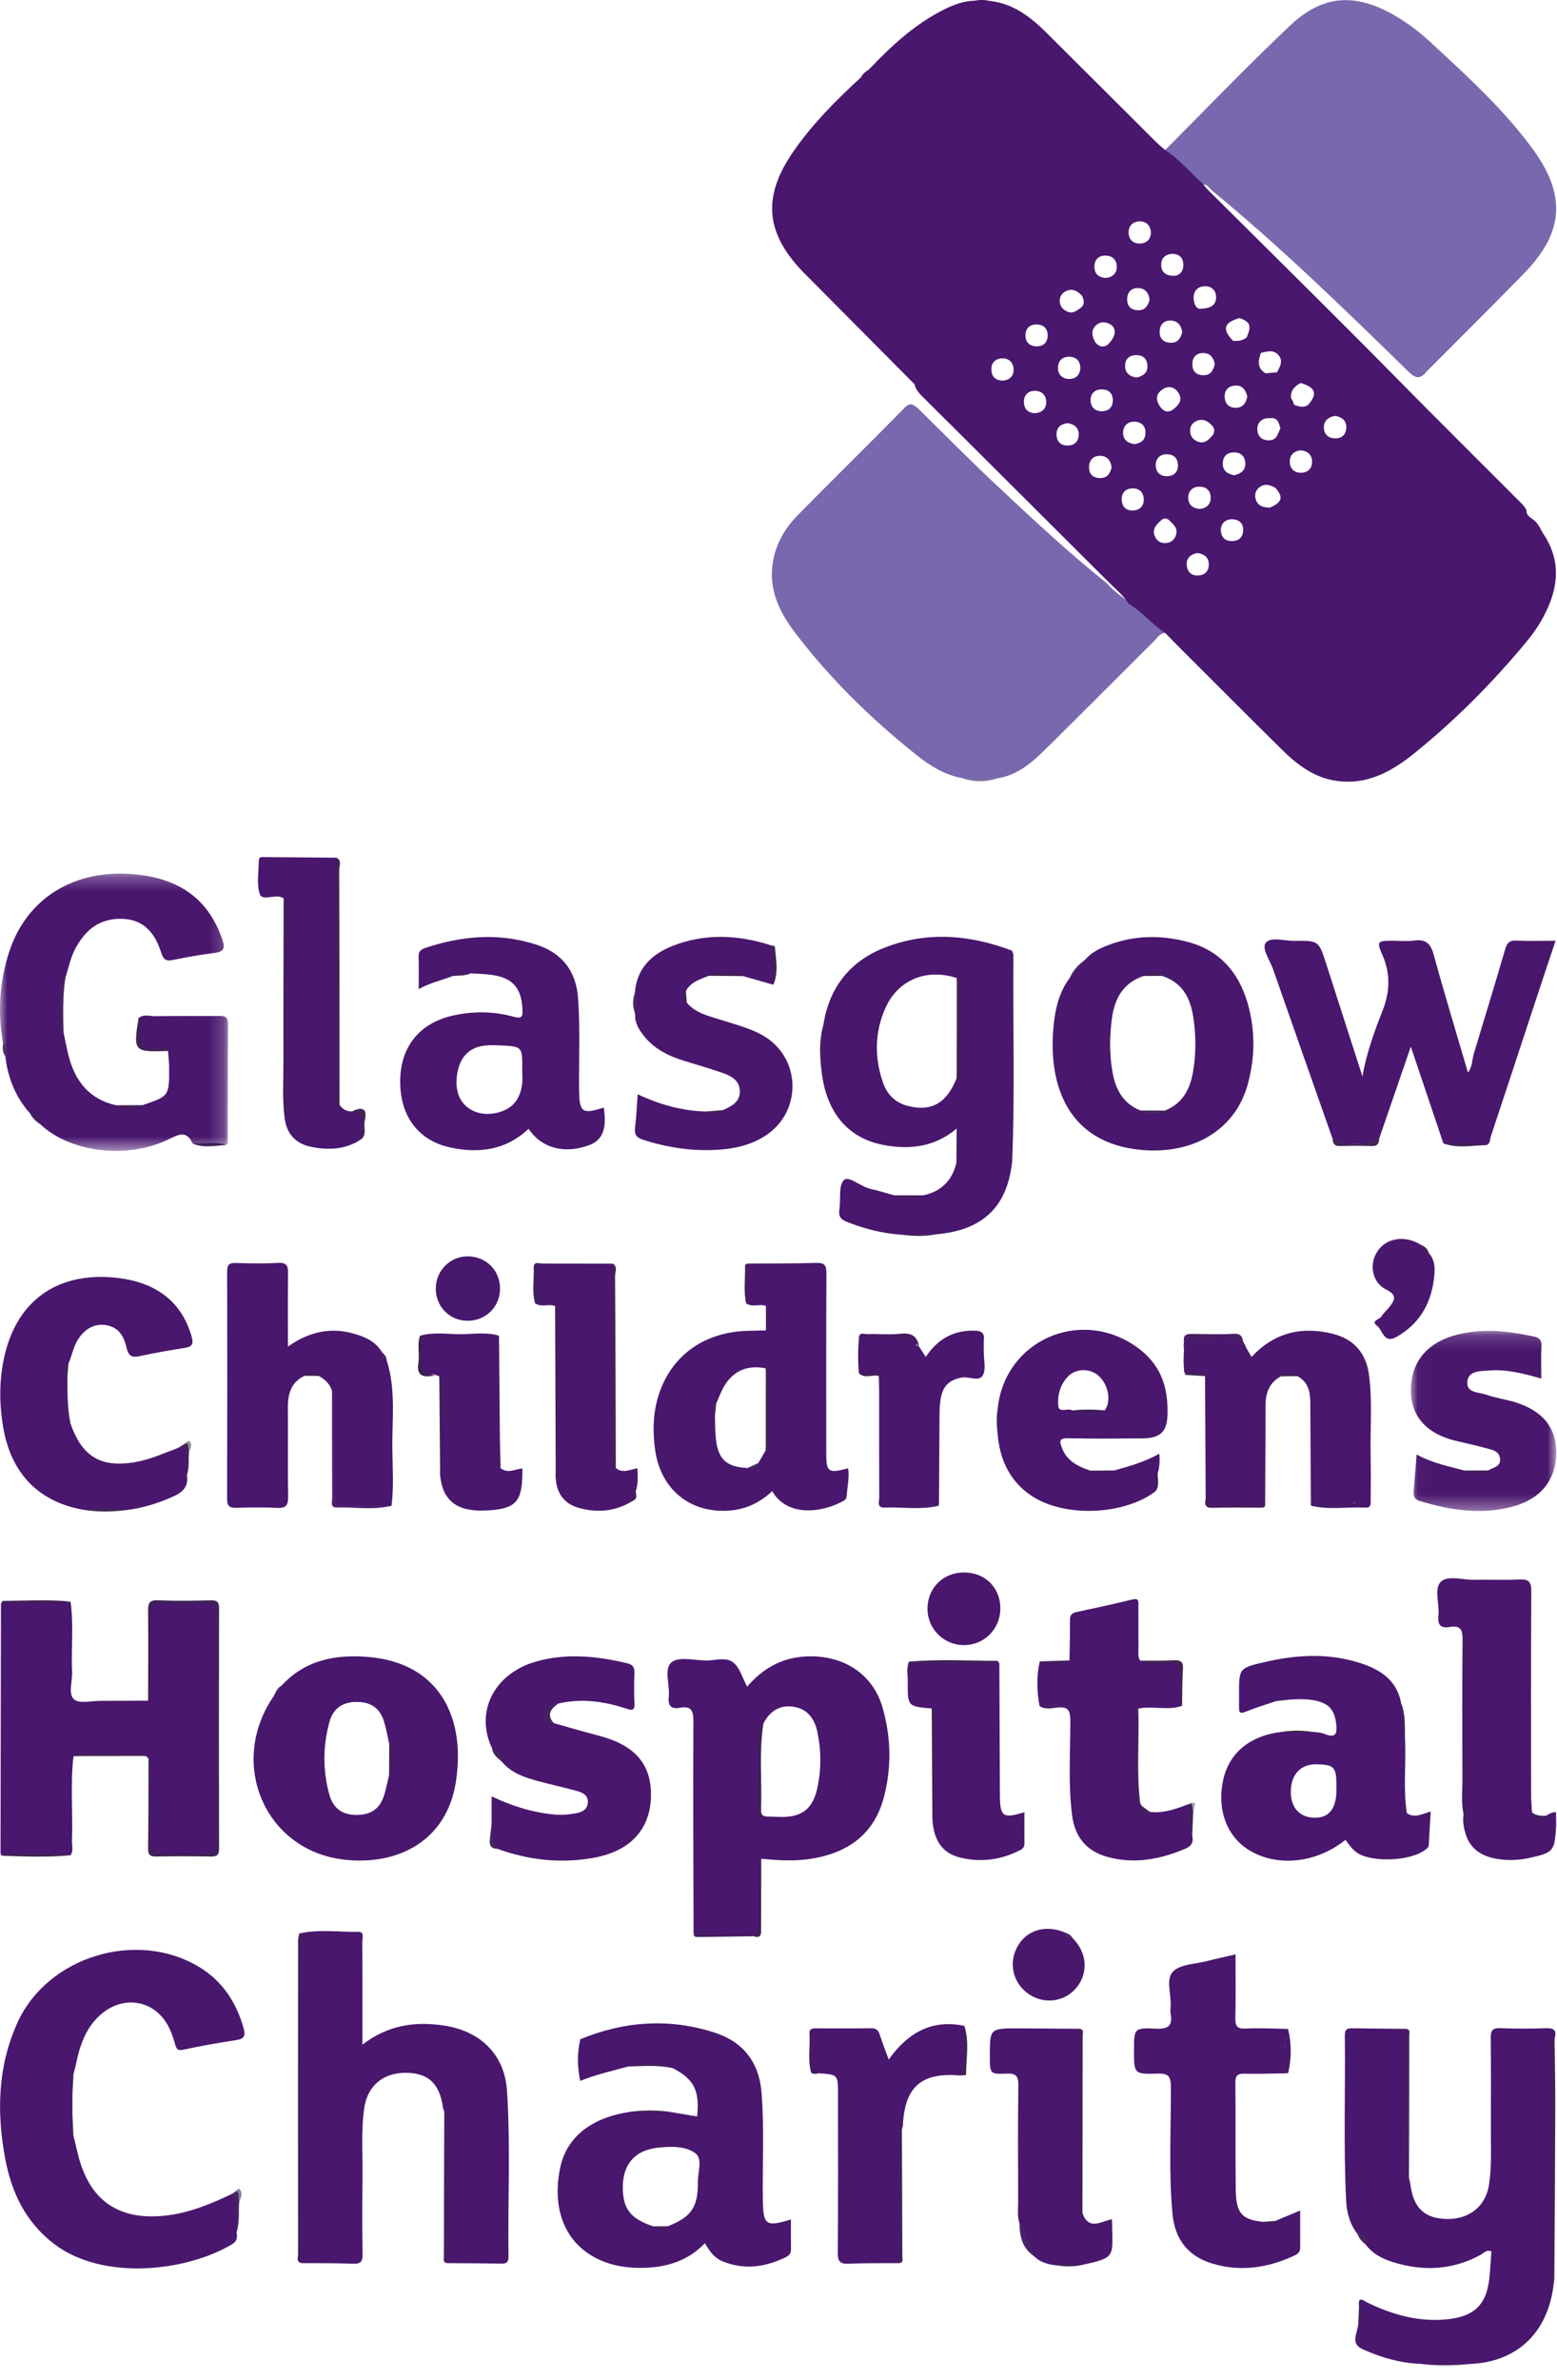 <?xml version="1.0" encoding="UTF-8"?>
<svg width="108px" height="165px" viewBox="0 0 108 165" version="1.1" xmlns="http://www.w3.org/2000/svg" xmlns:xlink="http://www.w3.org/1999/xlink">
    <title>Logo/Glasgow Childrens Hospital Charity</title>
    <defs>
        <polygon id="path-1" points="0 0.263 15.814 0.263 15.814 19.485 0 19.485"></polygon>
        <polygon id="path-3" points="0.023 0.168 10.11 0.168 10.11 12.656 0.023 12.656"></polygon>
        <polygon id="path-5" points="0.126 0.049 3.546 0.049 3.546 0.289 0.126 0.289"></polygon>
    </defs>
    <g id="Landing-Page-✅" stroke="none" stroke-width="1" fill="none" fill-rule="evenodd">
        <g id="Specs---Assets" transform="translate(-655, -1046)">
            <g id="Group-310" transform="translate(655, 1046)">
                <path d="M107.753,158.467 C107.321,161.752 105.197,163.736 101.965,163.87 C100.825,163.966 99.685,163.989 98.545,163.862 C97.139,163.814 95.814,163.424 94.542,162.861 C93.592,162.441 94.196,161.692 94.215,161.07 C94.416,160.677 94.307,160.27 94.269,159.867 C94.174,159.116 94.57,159.478 94.854,159.616 C96.63,160.477 98.478,160.991 100.475,160.763 C102.283,160.557 103.103,159.74 103.304,157.952 C103.375,157.323 103.403,156.689 103.451,156.066 C103.098,155.917 102.925,156.179 102.719,156.293 C100.747,157.378 98.694,157.463 96.584,156.799 C95.86,156.572 95.199,156.216 94.727,155.589 C94.632,155.276 94.504,154.986 94.164,154.86 C93.619,154.176 93.412,153.354 93.372,152.523 C93.187,148.711 93.327,144.896 93.285,141.083 C93.28,140.691 93.435,140.592 93.795,140.599 C95.041,140.624 96.289,140.627 97.536,140.638 C97.698,140.938 97.615,141.262 97.615,141.574 C97.623,144.434 97.615,147.295 97.627,150.156 C97.628,150.424 97.493,150.725 97.733,150.967 C97.768,151.135 97.815,151.302 97.838,151.472 C98.052,153.077 98.839,153.803 100.394,153.82 C101.919,153.837 103.038,152.934 103.274,151.495 C103.48,150.234 103.408,148.962 103.412,147.695 C103.418,145.56 103.427,143.425 103.405,141.291 C103.4,140.799 103.48,140.565 104.057,140.591 C105.127,140.639 106.201,140.631 107.272,140.594 C107.867,140.573 107.977,140.822 107.832,141.317 C107.747,141.402 107.692,141.501 107.693,141.622 C107.767,147.208 107.678,152.795 107.738,158.382 C107.739,158.498 107.746,158.352 107.753,158.467" id="Fill-1" fill="#49176E"></path>
                <path d="M4.892,111.021 C5.126,112.644 4.926,114.277 5.001,115.904 C5.031,116.556 4.707,117.421 5.137,117.8 C5.498,118.119 6.348,117.901 6.981,117.903 C8.078,117.905 9.175,117.893 10.272,117.888 C10.484,117.633 10.38,117.332 10.381,117.054 C10.392,115.291 10.409,113.529 10.374,111.768 C10.363,111.188 10.556,111.027 11.117,111.048 C12.219,111.087 13.322,111.076 14.424,111.051 C14.888,111.04 15.095,111.143 15.093,111.666 C15.076,117.097 15.077,122.527 15.093,127.957 C15.095,128.479 14.89,128.585 14.425,128.573 C13.352,128.547 12.276,128.528 11.205,128.579 C10.565,128.61 10.351,128.438 10.371,127.771 C10.42,126.097 10.391,124.421 10.383,122.746 C10.382,122.462 10.457,122.167 10.3,121.897 C10.237,121.838 10.175,121.779 10.112,121.72 C8.441,121.579 6.771,121.557 5.1,121.73 C4.865,123.684 5.068,125.646 4.992,127.603 C4.979,127.937 5.116,128.292 4.889,128.606 C3.326,128.562 1.763,128.493 0.202,128.642 C0.003,128.598 0.037,128.438 0.037,128.303 C0.046,122.583 0.057,116.864 0.067,111.144 C1.327,110.959 2.594,111.108 3.857,111.059 C4.202,111.046 4.549,111.095 4.892,111.021" id="Fill-3" fill="#49176E"></path>
                <path d="M30.817,146.389 C30.784,146.28 30.737,146.173 30.721,146.062 C30.478,144.4 29.689,143.683 28.106,143.686 C26.545,143.69 25.48,144.618 25.264,146.143 C25.036,147.751 25.166,149.365 25.145,150.976 C25.123,152.733 25.119,154.491 25.15,156.248 C25.16,156.776 25.016,156.945 24.474,156.922 C23.29,156.872 22.104,156.889 20.918,156.88 C20.758,156.58 20.838,156.257 20.839,155.947 C20.854,148.746 20.793,141.546 20.867,134.346 C20.868,134.227 20.831,134.122 20.757,134.028 C22.118,133.721 23.496,133.933 24.866,133.916 C25.293,133.911 25.129,134.362 25.13,134.614 C25.144,136.662 25.139,138.709 25.139,140.756 C25.139,141.032 25.139,141.307 25.139,141.735 C26.911,140.37 28.79,140.107 30.811,140.412 C33.311,140.791 35.001,142.4 35.168,144.935 C35.419,148.763 35.217,152.602 35.272,156.437 C35.277,156.826 35.11,156.922 34.752,156.915 C33.508,156.891 32.263,156.89 31.018,156.88 C30.862,156.611 30.939,156.315 30.938,156.033 C30.932,153.09 30.938,150.147 30.927,147.203 C30.926,146.934 31.06,146.631 30.817,146.389" id="Fill-5" fill="#49176E"></path>
                <path d="M5.092,148.03 C5.192,148.447 5.292,148.863 5.392,149.28 C6.162,152.49 8.166,153.937 11.445,153.588 C13.125,153.41 14.668,152.764 16.177,152.037 C16.412,151.993 16.529,152.159 16.508,152.327 C16.41,153.127 16.573,153.937 16.408,154.732 C16.466,155.06 16.461,155.35 16.12,155.556 C12.988,157.451 7.155,158.144 3.754,155.55 C1.747,154.02 0.775,151.929 0.341,149.532 C-0.236,146.347 -0.148,143.205 1.211,140.21 C3.288,135.632 9.444,133.745 13.776,136.329 C15.428,137.314 16.399,138.801 16.906,140.625 C17.043,141.12 16.924,141.339 16.388,141.42 C15.159,141.605 13.932,141.819 12.718,142.084 C12.296,142.175 12.23,142.008 12.144,141.694 C12.045,141.335 11.921,140.978 11.766,140.64 C10.86,138.664 8.607,138.212 6.962,139.67 C5.908,140.605 5.518,141.861 5.25,143.177 C5.21,143.371 5.15,143.561 5.1,143.753 C4.876,144.199 4.997,144.662 5.026,145.121 C5.025,145.588 5.022,146.054 5.021,146.521 C5.012,147.025 4.86,147.537 5.092,148.03" id="Fill-7" fill="#49176E"></path>
                <g id="Group-11" transform="translate(0, 60.294)">
                    <mask id="mask-2" fill="white">
                        <use xlink:href="#path-1"></use>
                    </mask>
                    <g id="Clip-10"></g>
                    <path d="M13.36,18.975 C13.012,18.205 12.585,18.232 11.851,18.608 C8.931,20.105 4.888,19.626 2.789,17.632 C2.714,17.229 2.457,16.995 2.077,16.879 C1.062,15.745 0.546,14.397 0.358,12.909 C0.19,12.634 0.392,12.297 0.209,12.024 C-0.169,9.881 -0.039,7.759 0.633,5.699 C1.859,1.939 5.185,-0.065 9.305,0.307 C12.308,0.579 14.431,1.92 15.424,4.847 C15.619,5.421 15.539,5.679 14.896,5.761 C13.92,5.886 12.948,6.051 11.986,6.254 C11.508,6.355 11.325,6.202 11.189,5.768 C10.771,4.43 10.012,3.439 8.46,3.397 C6.879,3.355 5.868,4.202 5.186,5.543 C4.868,6.167 4.743,6.85 4.531,7.506 C4.128,8.744 4.233,9.999 4.404,11.256 C4.531,11.843 4.63,12.438 4.789,13.016 C5.257,14.714 6.245,15.921 8.048,16.322 C8.661,16.493 9.273,16.525 9.884,16.315 C11.738,15.69 11.742,15.69 11.731,13.658 C11.729,13.289 11.678,12.92 11.65,12.55 C11.189,12.331 10.699,12.458 10.225,12.454 C9.809,12.451 9.681,12.301 9.68,11.896 C9.679,11.358 9.779,10.811 9.612,10.278 C9.967,9.983 10.385,10.155 10.768,10.148 C12.247,10.122 13.727,10.144 15.206,10.133 C15.573,10.13 15.817,10.176 15.814,10.633 C15.799,13.405 15.801,16.178 15.791,18.951 C15.791,18.993 15.723,19.034 15.687,19.076 C14.915,18.945 14.13,19.127 13.36,18.975" id="Fill-9" fill="#49176E" mask="url(#mask-2)"></path>
                </g>
                <path d="M100.117,79.256 C99.381,77.071 98.646,74.886 97.86,72.551 C97.093,74.78 96.382,76.849 95.67,78.916 C95.482,79.049 95.465,79.354 95.112,79.336 C94.405,79.299 93.693,79.298 92.986,79.336 C92.633,79.356 92.63,79.031 92.426,78.919 C91.051,75.009 89.671,71.1 88.306,67.186 C88.089,66.566 87.495,65.746 87.794,65.361 C88.146,64.909 89.084,65.229 89.766,65.22 C91.47,65.197 91.473,65.212 91.982,66.786 C92.821,69.386 93.657,71.986 94.503,74.615 C94.78,73.056 95.295,71.587 95.865,70.156 C96.409,68.791 96.48,67.54 95.883,66.185 C95.47,65.246 95.55,65.211 96.598,65.212 C97.091,65.212 97.593,65.269 98.076,65.2 C98.887,65.085 99.235,65.394 99.45,66.182 C100.194,68.903 101.018,71.603 101.821,74.348 C102.139,73.954 102.105,73.449 102.24,73.006 C102.971,70.609 103.697,68.211 104.404,65.807 C104.526,65.394 104.681,65.177 105.165,65.201 C106.031,65.242 106.901,65.212 107.901,65.212 C107.403,66.707 106.928,68.118 106.462,69.532 C105.443,72.624 104.432,75.718 103.401,78.805 C103.336,79 103.381,79.284 103.102,79.382 C102.112,79.213 101.105,79.447 100.117,79.256" id="Fill-12" fill="#49176E"></path>
                <path d="M23.027,96.408 C22.88,95.925 22.532,95.618 22.111,95.377 C21.778,95.21 21.445,95.219 21.111,95.373 C20.167,95.832 19.96,96.65 19.968,97.605 C19.984,99.654 19.953,101.705 19.985,103.754 C19.995,104.355 19.826,104.563 19.205,104.527 C18.28,104.473 17.349,104.494 16.422,104.522 C15.958,104.537 15.75,104.435 15.752,103.911 C15.769,98.656 15.769,93.402 15.756,88.147 C15.755,87.706 15.864,87.534 16.334,87.549 C17.319,87.58 18.309,87.603 19.291,87.542 C19.933,87.503 19.986,87.798 19.98,88.302 C19.959,89.943 19.972,91.584 19.972,93.348 C21.394,92.335 22.865,91.995 24.467,92.427 C25.287,92.649 26.054,92.975 26.512,93.759 C26.548,93.986 26.705,94.147 26.83,94.325 C27.487,96.381 27.178,98.499 27.217,100.592 C27.24,101.853 27.315,103.12 27.159,104.38 C25.956,104.574 24.744,104.411 23.537,104.466 C23.021,104.49 23.1,104.126 23.1,103.819 C23.097,101.661 23.101,99.503 23.095,97.346 C23.094,97.033 23.16,96.712 23.027,96.408" id="Fill-14" fill="#49176E"></path>
                <path d="M88.463,153.952 C89.015,153.721 89.566,153.491 90.187,153.232 C90.187,154.139 90.187,154.988 90.186,155.836 C90.186,156.153 89.951,156.28 89.712,156.389 C87.886,157.222 86,157.497 84.052,156.897 C82.373,156.38 81.491,155.194 81.329,153.468 C81.054,150.529 81.232,147.581 81.218,144.638 C81.214,143.914 81.024,143.72 80.304,143.742 C78.662,143.793 78.661,143.754 78.66,142.159 C78.659,140.607 78.661,140.555 80.172,140.627 C81.004,140.666 81.357,140.448 81.201,139.6 C81.171,139.432 81.185,139.254 81.198,139.081 C81.26,138.255 80.837,137.201 81.37,136.664 C81.879,136.152 82.913,136.15 83.721,135.942 C84.355,135.778 84.996,135.641 85.7,135.477 C85.7,137.003 85.724,138.445 85.688,139.885 C85.675,140.434 85.803,140.647 86.397,140.619 C87.321,140.575 88.251,140.627 89.178,140.638 C89.29,140.863 89.319,141.085 89.192,141.285 C89.412,141.145 89.147,140.827 89.35,140.656 C89.589,141.671 89.589,142.687 89.351,143.703 C89.151,143.113 89.343,142.492 89.223,141.897 C89.172,141.786 89.016,141.918 89.124,141.874 C89.168,141.856 89.195,141.868 89.201,141.91 C89.283,142.515 89.331,143.12 89.177,143.723 C88.224,143.735 87.27,143.775 86.317,143.748 C85.815,143.733 85.686,143.902 85.69,144.386 C85.715,146.862 85.683,149.338 85.717,151.814 C85.74,153.434 86.16,153.877 87.617,154.017 C87.903,154.04 88.196,154.158 88.463,153.952" id="Fill-16" fill="#49176E"></path>
                <path d="M12.963,102.264 C13.085,103.002 12.722,103.415 12.074,103.71 C11.001,104.198 9.896,104.545 8.725,104.682 C7.744,104.597 6.763,104.644 5.781,104.656 C2.7,104.118 0.769,102.152 0.224,98.953 C-0.069,97.233 -0.067,95.514 0.357,93.804 C1.25,90.206 3.883,88.292 7.629,88.537 C10.676,88.736 12.585,90.149 13.29,92.646 C13.442,93.184 13.326,93.356 12.81,93.437 C11.783,93.6 10.756,93.774 9.74,93.998 C9.197,94.118 8.924,94.05 8.784,93.44 C8.63,92.767 8.336,92.109 7.554,91.901 C6.728,91.68 5.997,91.999 5.463,92.77 C5.095,93.302 5.002,93.939 4.751,94.515 C4.51,94.779 4.693,95.099 4.635,95.387 C4.577,96.083 4.718,96.782 4.523,97.485 C4.41,97.891 4.702,98.284 4.883,98.66 C5.423,100.194 6.242,101.393 8.094,101.452 C9.221,101.488 10.263,101.186 11.29,100.779 C11.638,100.641 11.987,100.51 12.335,100.375 C12.739,100.236 13.022,100.271 12.995,100.802 C12.971,101.289 13.027,101.778 12.963,102.264" id="Fill-18" fill="#49176E"></path>
                <path d="M34.101,126.439 L34.101,124.524 C35.597,125.233 37.022,125.661 38.531,125.787 C39.001,125.826 39.458,125.786 39.912,125.701 C40.315,125.626 40.718,125.497 40.772,124.992 C40.826,124.474 40.451,124.272 40.053,124.161 C39.137,123.906 38.205,123.704 37.287,123.456 C36.365,123.206 35.465,122.9 34.819,122.133 C34.731,121.722 34.382,121.501 34.137,121.204 C32.924,118.682 34.26,116.01 37.178,115.18 C39.298,114.576 41.413,114.796 43.52,115.301 C43.911,115.395 44.019,115.605 44.006,115.979 C43.984,116.669 43.972,117.363 44.01,118.052 C44.041,118.604 43.832,118.571 43.411,118.433 C41.881,117.931 40.32,117.714 38.722,118.092 C38.314,118.177 37.971,118.334 37.899,118.805 C37.839,119.2 38.066,119.366 38.406,119.444 C39.407,119.724 40.402,120.025 41.409,120.281 C44.029,120.946 45.199,122.263 45.153,124.529 C45.107,126.78 43.749,128.303 41.235,128.771 C38.944,129.197 36.687,128.955 34.495,128.155 C33.858,127.697 34.091,127.043 34.101,126.439" id="Fill-20" fill="#49176E"></path>
                <path d="M88.848,95.407 C88.01,95.86 87.778,96.606 87.78,97.497 C87.785,99.733 87.765,101.97 87.756,104.207 C86.58,104.571 85.377,104.325 84.187,104.348 C83.887,104.354 83.784,104.062 83.631,103.862 L83.587,95.391 C83.152,95.052 82.553,95.534 82.136,95.103 C82.118,94.554 82.176,94 82.117,93.457 C82.038,92.731 82.379,92.542 83.025,92.587 C83.458,92.618 83.895,92.588 84.33,92.594 C85.145,92.604 86.061,92.371 86.45,93.44 C86.564,93.635 86.677,93.831 86.815,94.066 C88.367,92.383 90.269,91.923 92.422,92.452 C93.897,92.814 94.757,93.781 94.958,95.292 C95.207,97.162 95.032,99.042 95.073,100.917 C95.096,101.928 95.079,102.94 95.077,103.951 C95.076,104.205 95.13,104.527 94.728,104.507 C93.472,104.444 92.206,104.677 90.958,104.381 C91.949,104.16 92.971,104.413 93.964,104.219 C94.073,104.157 93.875,104.104 93.953,104.19 C92.945,104.377 91.937,104.331 90.928,104.207 C90.914,101.903 90.896,99.6 90.89,97.296 C90.888,96.515 90.766,95.804 89.989,95.393 C89.606,95.187 89.226,95.211 88.848,95.407" id="Fill-22" fill="#49176D"></path>
                <path d="M74.184,115.099 C74.197,114.18 74.228,113.26 74.214,112.341 C74.209,111.993 74.312,111.824 74.657,111.75 C75.951,111.472 77.246,111.195 78.532,110.878 C79.052,110.749 78.962,111.073 78.963,111.347 C78.968,112.325 78.963,113.302 78.968,114.28 C78.969,114.563 78.911,114.859 79.089,115.118 C79.821,115.333 80.572,115.206 81.312,115.207 C81.793,115.208 81.971,115.338 81.96,115.839 C81.944,116.641 81.89,117.446 81.995,118.248 C81.001,118.599 79.96,118.225 78.957,118.442 C78.745,118.54 78.818,118.733 78.817,118.891 C78.812,120.549 78.81,122.208 78.817,123.867 C78.819,124.265 78.836,124.668 79.09,125.01 C79.128,125.072 79.167,125.134 79.206,125.196 C79.201,125.591 79.452,125.636 79.762,125.599 C80.762,125.724 81.659,125.358 82.563,125.022 C82.827,125.756 82.495,126.525 82.697,127.263 C82.81,127.7 82.636,127.974 82.228,128.147 C80.486,128.887 78.705,129.235 76.829,128.724 C75.347,128.32 74.558,127.327 74.366,125.837 C74.084,123.655 74.247,121.463 74.242,119.277 C74.24,118.581 74.107,118.29 73.353,118.367 C72.95,118.408 72.496,118.536 72.104,118.258 C72.506,118.081 72.918,118.182 73.326,118.168 C72.92,118.224 72.506,118.051 72.105,118.259 C71.916,117.228 71.891,116.197 72.12,115.167 C72.81,115.211 73.503,115.336 74.184,115.099" id="Fill-24" fill="#49176E"></path>
                <path d="M107.249,125.866 C107.459,125.715 107.686,125.617 107.934,125.617 C107.934,126.004 107.955,126.378 107.93,126.748 C107.823,128.307 107.728,128.422 106.179,128.773 C105.355,128.959 104.52,128.998 103.683,128.829 C102.596,128.611 101.856,128.02 101.601,126.908 C101.666,122.673 101.61,118.438 101.635,114.203 C101.636,113.903 101.547,113.589 101.708,113.297 C101.466,113.335 101.633,113.512 101.633,113.6 C101.624,117.461 101.626,121.322 101.622,125.183 C101.622,125.379 101.678,125.591 101.517,125.759 C101.339,124.932 101.445,124.094 101.441,123.261 C101.426,120.058 101.419,116.854 101.449,113.651 C101.455,112.998 101.312,112.655 100.597,112.78 C99.974,112.889 99.698,112.686 99.774,112.004 C99.864,111.208 99.454,110.162 99.929,109.665 C100.406,109.167 101.46,109.53 102.261,109.511 C103.304,109.487 104.35,109.545 105.39,109.49 C106.045,109.456 106.221,109.657 106.217,110.309 C106.189,115.013 106.2,119.718 106.204,124.422 C106.204,124.825 106.243,125.228 106.264,125.631 C106.515,126.029 106.856,126.056 107.249,125.866" id="Fill-26" fill="#49176E"></path>
                <path d="M53.645,68.262 C52.945,68.063 52.245,67.863 51.544,67.664 C50.754,67.433 49.96,67.49 49.166,67.64 C48.563,67.883 47.914,68.059 47.576,68.697 C47.425,68.981 47.361,69.257 47.639,69.508 C48.275,70.264 49.212,70.433 50.08,70.719 C51.038,71.034 52.022,71.267 52.909,71.774 C55.613,73.322 55.667,77.13 53.011,78.779 C52.077,79.359 51.04,79.607 49.969,79.689 C48.132,79.831 46.337,79.568 44.585,79 C44.161,78.862 43.99,78.644 44.049,78.179 C44.143,77.44 44.169,76.693 44.231,75.853 C45.787,76.59 47.334,77 48.966,77.053 C49.362,77.028 49.778,77.222 50.153,76.949 C50.741,76.681 51.342,76.396 51.316,75.624 C51.291,74.856 50.683,74.569 50.072,74.358 C49.2,74.057 48.313,73.802 47.432,73.53 C46.337,73.191 45.343,72.692 44.625,71.762 C44.286,71.324 44.009,70.861 44.059,70.276 C43.926,69.795 44.004,69.312 44.04,68.829 C44.15,67.152 45.191,66.149 46.629,65.58 C48.893,64.685 51.208,64.794 53.505,65.538 C53.938,66.426 53.74,67.347 53.645,68.262" id="Fill-28" fill="#49176D"></path>
                <path d="M66.715,143.863 C66.686,143.867 66.657,143.875 66.629,143.873 C64.015,143.647 62.751,144.543 62.627,147.358 C62.623,147.441 62.582,147.522 62.559,147.605 C62.321,147.75 62.453,147.978 62.453,148.161 C62.443,150.786 62.449,153.41 62.442,156.035 C62.441,156.317 62.52,156.612 62.361,156.881 C61.201,156.89 60.04,156.867 58.882,156.923 C58.267,156.953 58.108,156.758 58.113,156.155 C58.14,152.487 58.127,148.818 58.127,145.149 C58.127,143.81 58.127,143.81 56.789,143.723 C56.308,143.268 56.308,143.268 56.371,141.852 C56.293,142.461 56.469,143.087 56.268,143.688 C56.004,142.789 56.212,141.869 56.148,140.961 C56.124,140.628 56.36,140.605 56.61,140.605 C57.888,140.606 59.164,140.617 60.441,140.597 C60.811,140.592 60.936,140.768 61.035,141.078 C61.206,141.617 61.418,142.144 61.646,142.765 C62.98,140.899 64.634,139.963 66.89,140.432 C67.073,141.469 66.937,142.513 66.961,143.554 C66.964,143.714 66.854,143.806 66.715,143.863" id="Fill-30" fill="#49176E"></path>
                <g id="Group-34" transform="translate(97.839, 92.087)">
                    <mask id="mask-4" fill="white">
                        <use xlink:href="#path-3"></use>
                    </mask>
                    <g id="Clip-33"></g>
                    <path d="M5.395,9.844 C5.732,9.622 6.294,9.595 6.206,8.994 C6.132,8.491 5.675,8.418 5.297,8.314 C4.572,8.114 3.835,7.961 3.105,7.783 C1.125,7.3 0.049,6.098 0.024,4.347 C-0.004,2.431 1.069,1.059 2.995,0.498 C4.869,-0.048 6.725,0.161 8.583,0.566 C8.946,0.645 9.102,0.829 9.081,1.229 C9.044,1.948 9.071,2.67 9.071,3.472 C7.847,3.129 6.674,2.819 5.45,2.916 C4.85,2.963 4.052,2.915 3.947,3.643 C3.825,4.485 4.733,4.409 5.253,4.593 C5.931,4.832 6.661,4.922 7.347,5.144 C9.224,5.75 10.134,6.935 10.109,8.668 C10.083,10.462 9.072,11.775 7.232,12.308 C5.005,12.955 2.819,12.615 0.65,11.967 C0.245,11.846 0.189,11.603 0.22,11.253 C0.291,10.453 0.349,9.652 0.422,8.734 C1.502,9.335 2.632,9.553 3.738,9.85 C4.291,10.023 4.843,10.037 5.395,9.844" id="Fill-32" fill="#49176D" mask="url(#mask-4)"></path>
                </g>
                <path d="M75.083,153.417 C75.528,154.655 76.393,153.971 77.132,153.837 C77.153,156.5 77.525,156.477 74.892,157.039 C74.373,156.975 73.855,156.973 73.336,157.04 C72.751,156.98 72.192,156.853 71.753,156.421 C71.206,155.751 71.002,154.928 70.721,154.139 C70.549,153.634 70.626,153.111 70.624,152.596 C70.617,149.917 70.599,147.238 70.637,144.559 C70.646,143.91 70.475,143.716 69.818,143.743 C68.663,143.79 68.661,143.748 68.66,142.546 C68.658,140.605 68.658,140.6 70.647,140.606 C72.064,140.61 73.48,140.626 74.897,140.637 C75.062,140.935 74.978,141.257 74.979,141.567 C74.986,145.245 74.98,148.923 74.99,152.601 C74.991,152.871 74.865,153.168 75.083,153.417" id="Fill-35" fill="#49176E"></path>
                <path d="M23.553,76.59 C23.758,76.894 24.042,77.049 24.412,77.041 C24.997,77.004 25.303,77.215 25.188,77.858 C25.125,78.21 25.255,78.582 25.11,78.933 C24.024,79.695 22.807,79.748 21.575,79.498 C20.515,79.282 19.879,78.598 19.742,77.501 C19.851,75.749 19.777,73.995 19.786,72.242 C19.8,69.193 19.793,66.144 19.784,63.095 C19.784,62.819 19.888,62.518 19.676,62.265 C19.595,62.233 19.517,62.191 19.434,62.17 C18.95,62.049 18.165,62.443 18.016,61.973 C17.791,61.266 17.944,60.437 17.953,59.66 C17.957,59.347 18.225,59.413 18.408,59.414 C20.055,59.424 21.702,59.442 23.349,59.458 C23.526,59.753 23.436,60.078 23.437,60.387 C23.443,65.517 23.439,70.646 23.448,75.775 C23.449,76.044 23.316,76.346 23.553,76.59" id="Fill-37" fill="#49176E"></path>
                <path d="M38.503,90.528 C38.054,90.365 37.543,90.652 37.114,90.34 C37.138,90.208 37.404,90.264 37.299,89.98 C37.106,89.456 37.164,88.889 37.19,88.326 C37.206,87.951 37.363,87.761 37.634,87.59 C39.259,87.592 40.885,87.594 42.51,87.596 C42.673,87.894 42.591,88.217 42.591,88.526 C42.597,92.636 42.592,96.745 42.602,100.855 C42.602,101.156 42.48,101.487 42.717,101.764 C43.194,102.156 43.689,101.879 44.21,101.779 C44.244,102.336 44.271,102.865 44.096,103.384 C44.046,103.352 44.037,103.288 44.007,103.261 C43.977,103.233 43.991,103.295 43.991,103.31 C43.982,103.553 43.958,103.793 43.906,104.031 C42.712,104.777 41.417,104.896 40.099,104.512 C39.121,104.226 38.607,103.494 38.548,102.468 C38.657,99.024 38.572,95.578 38.588,92.133 C38.59,91.599 38.703,91.053 38.503,90.528" id="Fill-39" fill="#4A176E"></path>
                <path d="M64.629,118.431 C62.957,118.293 62.947,118.293 62.967,116.543 C62.972,116.092 62.854,115.628 63.053,115.187 C64.832,115.27 66.611,115.189 68.39,115.225 C68.699,115.231 69.023,115.136 69.319,115.308 C69.332,118.33 69.346,121.353 69.356,124.375 C69.362,125.946 69.542,126.079 71.057,125.623 C71.057,126.352 71.055,127.085 71.058,127.818 C71.059,128.151 70.798,128.234 70.567,128.345 C69.295,128.951 67.962,129.1 66.601,128.767 C65.351,128.461 64.749,127.566 64.672,126.048 C64.715,123.508 64.799,120.969 64.629,118.431" id="Fill-41" fill="#49176E"></path>
                <path d="M59.578,95.191 C59.505,94.383 59.508,93.575 59.576,92.767 C60.755,92.402 61.959,92.648 63.152,92.628 C63.631,92.62 63.318,93.29 63.746,93.335 C63.897,93.571 64.048,93.806 64.213,94.064 C65.021,92.842 66.133,92.19 67.633,92.243 C68.063,92.259 68.287,92.386 68.247,92.849 C68.222,93.136 68.243,93.427 68.241,93.715 C68.236,94.263 68.408,94.909 68.174,95.333 C67.915,95.802 67.224,95.405 66.723,95.491 C65.946,95.623 65.468,95.994 65.288,96.774 C65.183,97.231 65.171,97.687 65.168,98.148 C65.156,100.168 65.144,102.188 65.132,104.208 C64.755,104.372 64.378,104.263 64.078,104.285 C64.347,104.399 64.76,104.18 65.105,104.381 C63.857,104.678 62.591,104.458 61.335,104.503 C60.802,104.522 60.989,104.06 60.988,103.788 C60.975,101.303 60.981,98.819 60.979,96.334 C60.979,96.017 60.964,95.699 60.956,95.382 C60.526,95.106 60.012,95.434 59.578,95.191" id="Fill-43" fill="#49176E"></path>
                <path d="M30.47,95.382 C30.414,95.387 30.362,95.375 30.313,95.346 C30.183,95.273 30.037,95.26 29.897,95.28 C29.327,95.362 29.128,95.125 29.185,94.562 C29.244,93.97 29.141,93.369 29.235,92.774 C30.376,92.559 31.532,92.75 32.678,92.663 C31.591,92.703 30.504,92.663 29.416,92.675 C29.311,92.683 29.215,92.657 29.128,92.597 C30.073,92.316 31.041,92.491 31.996,92.486 C32.866,92.481 33.75,92.327 34.612,92.589 C34.526,92.67 34.428,92.723 34.304,92.72 C34.215,92.718 34.133,92.687 34.048,92.674 C34.086,92.719 34.144,92.731 34.196,92.748 C34.695,92.912 34.582,93.33 34.583,93.69 C34.588,96.114 34.58,98.538 34.592,100.962 C34.594,101.229 34.454,101.536 34.723,101.766 C35.2,102.17 35.701,101.855 36.234,101.788 C36.234,101.957 36.237,102.098 36.234,102.24 C36.195,104.166 35.711,104.625 33.637,104.71 C31.697,104.789 30.711,104.023 30.53,102.297 C30.583,99.991 30.7,97.686 30.47,95.382" id="Fill-45" fill="#49176E"></path>
                <path d="M84.057,13.197 C88.842,17.129 93.273,21.443 97.697,25.763 C98.166,26.221 98.489,26.314 98.912,25.8 C98.912,25.8 98.912,25.8 98.912,25.8 C101.176,23.523 103.456,21.263 105.699,18.967 C108.461,16.141 108.666,13.567 106.349,10.375 C104.332,7.599 101.789,5.305 99.288,2.98 C98.503,2.25 97.652,1.597 96.718,1.061 C94.007,-0.498 91.759,-0.373 89.485,1.773 C86.521,4.571 83.7,7.519 80.817,10.402 C81.467,11.383 82.477,12.008 83.267,12.85 C83.678,12.627 83.839,13.018 84.057,13.197" id="Fill-47" fill="#7968AD"></path>
                <path d="M99.111,86.863 C99.609,87.421 99.536,88.108 99.451,88.747 C99.223,90.455 98.406,91.806 96.863,92.677 C95.978,93.177 95.92,92.204 95.518,91.903 C95.051,91.552 95.7,91.463 95.827,91.252 C95.973,91.01 96.202,90.819 96.38,90.594 C96.761,90.113 96.922,89.771 96.152,89.392 C95.153,88.899 94.945,87.61 95.569,86.705 C96.205,85.782 97.52,85.612 98.598,86.315 C98.673,86.587 98.863,86.751 99.111,86.863" id="Fill-49" fill="#49186E"></path>
                <path d="M69.388,111.518 C69.375,112.935 68.26,114.044 66.853,114.039 C65.443,114.033 64.322,112.9 64.335,111.492 C64.349,110.058 65.438,108.994 66.885,109.002 C68.346,109.01 69.4,110.069 69.388,111.518" id="Fill-51" fill="#4A176D"></path>
                <path d="M74.406,134.359 C75.4,135.34 75.512,136.735 74.68,137.768 C73.886,138.756 72.481,138.966 71.403,138.259 C70.297,137.534 69.933,136.158 70.541,134.996 C71.167,133.799 72.502,133.385 73.874,133.963 C73.963,134.213 74.21,134.253 74.406,134.359" id="Fill-53" fill="#49186D"></path>
                <path d="M34.684,89.373 C34.661,90.627 33.654,91.583 32.388,91.555 C31.129,91.527 30.184,90.512 30.23,89.237 C30.275,88.018 31.278,87.063 32.487,87.09 C33.762,87.117 34.707,88.1 34.684,89.373" id="Fill-55" fill="#48186E"></path>
                <path d="M10.3,121.897 C10.573,122.122 10.465,122.432 10.466,122.707 C10.476,124.352 10.496,125.998 10.459,127.643 C10.444,128.266 10.598,128.531 11.276,128.495 C12.289,128.442 13.306,128.466 14.32,128.486 C14.779,128.496 15.007,128.381 15.006,127.863 C14.993,122.494 14.993,117.125 15.006,111.756 C15.007,111.232 14.767,111.129 14.314,111.137 C13.271,111.156 12.226,111.172 11.184,111.132 C10.584,111.109 10.454,111.362 10.462,111.9 C10.488,113.603 10.478,115.306 10.465,117.01 C10.463,117.307 10.605,117.655 10.272,117.888 C10.276,115.811 10.297,113.734 10.271,111.658 C10.264,111.119 10.373,110.908 10.97,110.932 C12.184,110.982 13.403,110.968 14.619,110.935 C15.083,110.922 15.198,111.067 15.197,111.517 C15.182,117.054 15.181,122.592 15.197,128.129 C15.198,128.603 15.036,128.705 14.6,128.696 C13.355,128.671 12.109,128.669 10.863,128.695 C10.42,128.705 10.264,128.594 10.271,128.125 C10.302,126.049 10.294,123.973 10.3,121.897" id="Fill-57" fill="#3E2156"></path>
                <path d="M70.145,80.97 C69.704,80.608 70.047,80.155 70.044,79.764 C70.01,75.47 70.02,71.176 70.029,66.882 C70.03,66.552 69.897,66.185 70.191,65.897 C70.227,66.001 70.295,66.106 70.294,66.21 C70.251,70.959 70.405,75.71 70.209,80.459 C70.201,80.63 70.167,80.8 70.145,80.97" id="Fill-59" fill="#461C60"></path>
                <path d="M20.757,134.028 C20.923,134.073 21.319,134.017 21.137,134.286 C20.744,134.863 20.933,135.464 20.931,136.042 C20.912,142.988 20.918,149.934 20.918,156.879 C20.525,156.796 20.675,156.475 20.675,156.257 C20.668,149.015 20.671,141.772 20.676,134.53 C20.677,134.362 20.729,134.195 20.757,134.028" id="Fill-61" fill="#421E60"></path>
                <path d="M107.753,158.467 C107.548,158.18 107.638,157.851 107.638,157.542 C107.633,152.634 107.638,147.726 107.629,142.818 C107.628,142.397 107.697,141.978 107.476,141.552 C107.3,141.211 107.685,141.365 107.832,141.317 C107.85,142.876 107.884,144.434 107.88,145.993 C107.869,149.951 107.842,153.909 107.817,157.867 C107.816,158.067 107.775,158.268 107.753,158.467" id="Fill-63" fill="#451E5D"></path>
                <path d="M23.553,76.59 C23.14,76.448 23.37,76.108 23.369,75.877 C23.351,70.404 23.352,64.931 23.349,59.458 C23.732,59.67 23.528,60.029 23.529,60.307 C23.549,65.734 23.549,71.163 23.553,76.59" id="Fill-65" fill="#3D2255"></path>
                <path d="M19.675,62.265 C19.929,62.413 19.873,62.661 19.873,62.885 C19.875,67.566 19.875,72.247 19.875,76.928 C19.875,77.129 19.9,77.336 19.742,77.501 C19.571,76.179 19.664,74.849 19.661,73.524 C19.653,69.771 19.669,66.018 19.675,62.265" id="Fill-67" fill="#401F59"></path>
                <path d="M42.717,101.764 C42.355,101.508 42.521,101.128 42.52,100.808 C42.508,96.404 42.511,92 42.51,87.596 C42.866,87.822 42.662,88.171 42.664,88.448 C42.695,92.887 42.703,97.326 42.717,101.764" id="Fill-69" fill="#422451"></path>
                <path d="M101.517,125.759 L101.517,112.967 C101.792,113.228 101.71,113.435 101.71,113.618 C101.716,117.826 101.715,122.034 101.713,126.242 C101.713,126.469 101.761,126.707 101.601,126.908 C101.497,126.531 101.462,126.148 101.517,125.759" id="Fill-71" fill="#421E5F"></path>
                <path d="M97.587,125.689 C97.016,125.647 97.196,125.205 97.194,124.902 C97.182,122.624 97.19,120.345 97.191,118.067 C97.521,118.89 97.426,119.759 97.463,120.613 C97.537,122.304 97.321,124.003 97.587,125.689" id="Fill-73" fill="#462061"></path>
                <path d="M75.083,153.417 C75.077,153.445 75.079,153.478 75.064,153.5 C75.036,153.538 74.999,153.569 74.966,153.603 C74.944,153.36 74.903,153.116 74.902,152.873 C74.897,148.795 74.898,144.716 74.897,140.637 C75.217,140.69 75.099,140.945 75.099,141.116 C75.099,145.216 75.09,149.316 75.083,153.417" id="Fill-75" fill="#402058"></path>
                <path d="M38.503,90.528 C38.782,90.454 38.675,90.679 38.675,90.775 C38.681,94.512 38.68,98.248 38.681,101.985 C38.681,102.158 38.679,102.331 38.548,102.468 C38.533,98.488 38.518,94.508 38.503,90.528" id="Fill-77" fill="#3F2353"></path>
                <path d="M23.027,96.408 C23.285,96.673 23.18,97.007 23.181,97.311 C23.191,99.408 23.205,101.505 23.175,103.601 C23.166,104.198 23.346,104.412 23.958,104.388 C25.023,104.347 26.092,104.379 27.159,104.38 C25.892,104.696 24.605,104.466 23.327,104.497 C22.887,104.508 23.042,104.07 23.041,103.819 C23.028,101.349 23.029,98.879 23.027,96.408" id="Fill-79" fill="#4F2171"></path>
                <path d="M86.45,93.44 C85.377,92.218 83.951,92.956 82.691,92.775 C82.31,92.72 82.204,92.979 82.212,93.314 C82.228,93.943 82.234,94.571 82.245,95.2 C82.234,95.236 82.222,95.272 82.211,95.308 C81.99,94.52 82.176,93.717 82.116,92.923 C82.085,92.514 82.34,92.463 82.669,92.466 C83.651,92.475 84.636,92.514 85.616,92.457 C86.41,92.41 86.08,93.195 86.45,93.44" id="Fill-81" fill="#481E63"></path>
                <path d="M34.723,101.766 C34.361,101.552 34.509,101.197 34.507,100.903 C34.495,98.593 34.474,96.281 34.516,93.971 C34.53,93.277 34.389,92.815 33.642,92.589 L34.612,92.589 C34.633,94.991 34.651,97.392 34.676,99.794 C34.682,100.451 34.707,101.109 34.723,101.766" id="Fill-83" fill="#461A64"></path>
                <path d="M97.733,150.967 C97.678,151.117 97.577,151.39 97.548,150.981 C97.502,150.323 97.535,149.66 97.535,148.999 C97.535,146.212 97.535,143.425 97.536,140.638 C97.855,140.68 97.754,140.936 97.753,141.109 C97.752,144.395 97.742,147.681 97.733,150.967" id="Fill-85" fill="#41225C"></path>
                <path d="M30.817,146.389 C31.258,146.478 31.002,146.822 31.003,147.014 C31.025,150.303 31.018,153.592 31.018,156.88 C30.695,156.85 30.79,156.592 30.79,156.419 C30.794,153.076 30.806,149.733 30.817,146.389" id="Fill-87" fill="#431E5E"></path>
                <path d="M62.361,156.881 L62.361,146.987 C62.62,147.199 62.494,147.425 62.559,147.605 C62.571,150.544 62.585,153.482 62.59,156.421 C62.591,156.594 62.685,156.852 62.361,156.881" id="Fill-89" fill="#441F5F"></path>
                <path d="M83.631,103.862 C84.223,104.338 84.923,104.202 85.598,104.207 C86.317,104.212 87.036,104.207 87.756,104.207 C87.807,104.518 87.601,104.514 87.387,104.513 C86.289,104.511 85.191,104.489 84.094,104.521 C83.534,104.537 83.566,104.234 83.631,103.862" id="Fill-91" fill="#461B61"></path>
                <path d="M37.634,87.59 C37.172,88.534 37.294,89.806 37.914,90.177 C37.678,90.44 37.374,90.296 37.114,90.34 C36.879,89.533 37.055,88.71 37.02,87.896 C36.999,87.411 37.374,87.583 37.634,87.59" id="Fill-93" fill="#431C65"></path>
                <path d="M63.746,93.335 C62.482,92.229 60.962,92.985 59.576,92.767 C59.574,92.318 59.925,92.481 60.136,92.477 C60.908,92.458 61.687,92.532 62.452,92.454 C63.191,92.378 63.625,92.588 63.746,93.335" id="Fill-95" fill="#481C64"></path>
                <path d="M64.629,118.431 C64.823,118.573 64.799,118.782 64.799,118.982 C64.799,121.174 64.802,123.366 64.793,125.558 C64.792,125.722 64.714,125.884 64.672,126.048 C64.658,123.509 64.643,120.97 64.629,118.431" id="Fill-97" fill="#3D2250"></path>
                <path d="M79.09,125.01 C78.789,124.985 78.73,124.788 78.73,124.531 C78.733,122.641 78.732,120.752 78.732,118.863 C78.732,118.683 78.766,118.521 78.957,118.442 C79.035,120.631 78.816,122.826 79.09,125.01" id="Fill-99" fill="#431F5F"></path>
                <path d="M30.47,95.382 C30.687,95.501 30.67,95.709 30.67,95.908 C30.67,97.878 30.67,99.849 30.67,101.82 C30.67,101.993 30.666,102.164 30.53,102.297 L30.47,95.382 Z" id="Fill-101" fill="#3E2154"></path>
                <path d="M69.319,115.308 C67.682,115.307 66.046,115.299 64.409,115.31 C64.052,115.312 63.699,115.242 63.345,115.506 C63.044,115.73 63.109,115.341 63.053,115.187 C65.095,115.003 67.14,115.122 69.184,115.13 C69.23,115.13 69.274,115.246 69.319,115.308" id="Fill-103" fill="#40205B"></path>
                <path d="M81.995,118.248 C81.716,117.532 81.876,116.787 81.881,116.06 C81.885,115.45 81.664,115.292 81.081,115.285 C80.419,115.277 79.723,115.497 79.088,115.118 C79.862,115.112 80.637,115.129 81.409,115.09 C81.871,115.067 82.086,115.166 82.053,115.685 C82,116.537 82.011,117.393 81.995,118.248" id="Fill-105" fill="#3E2252"></path>
                <path d="M52.263,134.031 C52.746,133.945 52.602,133.561 52.605,133.273 C52.618,132.062 52.604,130.85 52.616,129.639 C52.618,129.368 52.498,129.052 52.804,128.846 C52.8,130.452 52.795,132.057 52.794,133.663 C52.794,134.023 52.838,134.405 52.266,134.222 C52.207,134.18 52.187,134.138 52.206,134.096 C52.224,134.052 52.244,134.031 52.263,134.031" id="Fill-107" fill="#3D2253"></path>
                <path d="M4.883,98.66 C4.497,98.22 4.008,97.874 4.451,97.127 C4.751,96.621 4.503,95.953 4.559,95.36 C4.605,95.287 4.646,95.286 4.682,95.368 C4.674,96.47 4.671,97.571 4.883,98.66" id="Fill-109" fill="#471C67"></path>
                <path d="M5.1,121.73 C5.03,121.641 5.066,121.554 5.158,121.554 C6.714,121.549 8.269,121.551 9.824,121.563 C9.921,121.564 10.016,121.665 10.112,121.721 C8.441,121.724 6.771,121.726 5.1,121.73" id="Fill-111" fill="#421F59"></path>
                <path d="M70.721,154.139 C71.259,154.207 70.996,154.692 71.142,154.964 C71.392,155.427 71.694,155.876 71.753,156.421 C70.935,155.873 70.715,155.057 70.721,154.139" id="Fill-113" fill="#492168"></path>
                <path d="M4.404,71.55 C4.37,71.643 4.243,71.788 4.243,71.756 C4.228,70.495 4.238,69.234 4.264,67.974 C4.265,67.914 4.438,67.858 4.531,67.801 C4.345,69.046 4.383,70.298 4.404,71.55" id="Fill-115" fill="#47235E"></path>
                <path d="M4.892,111.021 C3.29,111.301 1.675,111.066 0.067,111.144 C0.112,111.085 0.157,110.974 0.202,110.974 C1.765,110.966 3.33,110.866 4.892,111.021" id="Fill-117" fill="#402056"></path>
                <path d="M0.202,128.642 C0.915,128.299 1.673,128.502 2.406,128.498 C3.232,128.494 4.073,128.332 4.889,128.606 C3.328,128.758 1.765,128.695 0.202,128.642" id="Fill-119" fill="#3F2158"></path>
                <path d="M9.612,70.572 C9.845,70.775 9.767,71.049 9.773,71.3 C9.801,72.629 9.799,72.627 11.18,72.655 C11.346,72.659 11.512,72.683 11.677,72.703 C11.687,72.704 11.701,72.751 11.697,72.773 C11.691,72.799 11.666,72.821 11.65,72.845 C11.621,72.848 11.592,72.855 11.564,72.856 C9.294,72.937 9.235,72.868 9.612,70.572" id="Fill-121" fill="#402059"></path>
                <path d="M38.406,119.444 C38.042,119.457 37.611,119.564 37.641,118.965 C37.676,118.284 38.075,118.032 38.721,118.092 C38.211,118.449 37.896,118.851 38.406,119.444" id="Fill-123" fill="#471E66"></path>
                <path d="M52.263,134.031 C52.264,134.094 52.265,134.158 52.266,134.222 C51,134.24 49.735,134.26 48.469,134.274 C48.302,134.276 48.109,134.285 48.108,134.029 C49.493,134.029 50.878,134.03 52.263,134.031" id="Fill-125" fill="#411D5E"></path>
                <path d="M29.128,92.597 C29.175,92.604 29.223,92.613 29.27,92.623 C29.336,92.651 29.358,92.682 29.339,92.715 C29.319,92.748 29.298,92.765 29.277,92.765 C29.277,93.109 29.309,93.456 29.268,93.795 C29.17,94.622 29.261,95.298 30.313,95.346 C30.198,95.356 30.082,95.356 29.969,95.376 C29.241,95.502 28.892,95.272 29.019,94.472 C29.118,93.855 28.92,93.214 29.128,92.597" id="Fill-127" fill="#3E2154"></path>
                <path d="M92.426,78.919 C93.508,79.43 94.589,79.443 95.67,78.916 C95.656,79.234 95.575,79.457 95.173,79.445 C94.427,79.423 93.679,79.422 92.933,79.446 C92.53,79.459 92.456,79.227 92.426,78.919" id="Fill-129" fill="#422558"></path>
                <path d="M57.12,71.009 C57.105,72.243 57.237,73.482 57.048,74.713 C56.863,73.474 56.769,72.237 57.12,71.009" id="Fill-131" fill="#43255C"></path>
                <path d="M66.715,143.863 C67.092,142.736 66.789,141.574 66.89,140.432 C67.256,141.552 67.008,142.696 67.012,143.829 C67.012,143.84 66.818,143.852 66.715,143.863" id="Fill-133" fill="#3C244D"></path>
                <path d="M43.575,143.25 C44.624,142.988 45.671,142.775 46.686,143.371 C45.657,143.13 44.615,143.223 43.575,143.25" id="Fill-135" fill="#412353"></path>
                <path d="M51.914,87.589 C52.024,88.415 51.695,89.268 52.138,90.085 C52.293,90.372 51.914,90.294 51.751,90.341 C51.574,89.49 51.691,88.631 51.681,87.776 C51.679,87.649 51.781,87.583 51.914,87.589" id="Fill-137" fill="#411F60"></path>
                <g id="Group-141" transform="translate(98.419, 163.765)">
                    <mask id="mask-6" fill="white">
                        <use xlink:href="#path-5"></use>
                    </mask>
                    <g id="Clip-140"></g>
                    <path d="M0.126,0.098 C1.266,0.1 2.406,0.103 3.546,0.105 C2.406,0.352 1.266,0.351 0.126,0.098" id="Fill-139" fill="#422B54" mask="url(#mask-6)"></path>
                </g>
                <path d="M90.928,104.207 L94.036,104.207 C94.036,104.265 94.037,104.323 94.037,104.382 L90.958,104.382 C90.943,104.344 90.924,104.308 90.914,104.269 C90.91,104.25 90.922,104.228 90.928,104.207" id="Fill-142" fill="#441B63"></path>
                <path d="M25.11,78.933 C25.106,78.616 25.056,78.291 25.108,77.983 C25.207,77.402 24.934,77.142 24.412,77.041 C25.153,76.682 25.502,76.838 25.298,77.713 C25.205,78.116 25.451,78.569 25.11,78.933" id="Fill-144" fill="#412456"></path>
                <path d="M40.254,141.36 L40.246,144.247 C40.038,143.284 40.014,142.322 40.254,141.36" id="Fill-146" fill="#592D77"></path>
                <path d="M53.645,68.262 C53.62,67.353 53.77,66.435 53.505,65.538 C53.588,65.555 53.741,65.567 53.743,65.592 C53.82,66.486 54.019,67.386 53.645,68.262" id="Fill-148" fill="#3C2551"></path>
                <path d="M56.267,143.688 L56.267,141.709 C56.531,142.368 56.253,143.14 56.789,143.723 C56.612,143.763 56.435,143.788 56.267,143.688" id="Fill-150" fill="#451B63"></path>
                <path d="M5.781,104.656 C6.764,104.502 7.745,104.464 8.725,104.682 C7.743,104.807 6.761,104.818 5.781,104.656" id="Fill-152" fill="#3F2458"></path>
                <path d="M100.117,79.256 C101.111,79.306 102.118,79.081 103.102,79.382 C102.105,79.397 101.098,79.63 100.117,79.256" id="Fill-154" fill="#3E2156"></path>
                <path d="M12.963,102.264 C12.945,101.813 12.902,101.362 12.915,100.912 C12.926,100.484 12.697,100.373 12.335,100.375 C12.524,100.26 12.713,100.145 12.902,100.03 C13.325,100.071 13.127,100.361 13.121,100.573 C13.051,101.136 13.154,101.714 12.963,102.264" id="Fill-156" fill="#44245C"></path>
                <path d="M66.358,78.232 C66.345,78.176 66.316,78.119 66.321,78.065 C66.338,77.866 66.493,77.92 66.492,78.027 C66.483,78.89 66.763,79.773 66.339,80.612 C66.345,79.818 66.352,79.025 66.358,78.232" id="Fill-158" fill="#3E2154"></path>
                <path d="M16.408,154.733 C16.258,153.84 16.643,152.903 16.177,152.037 C16.244,151.981 16.312,151.926 16.379,151.871 C16.866,151.992 16.603,152.335 16.596,152.602 C16.533,153.312 16.645,154.038 16.408,154.733" id="Fill-160" fill="#44265F"></path>
                <path d="M49.166,67.64 C49.101,67.603 49.037,67.566 48.973,67.529 C49.836,67.469 50.707,67.252 51.545,67.664 C50.752,67.656 49.958,67.648 49.166,67.64" id="Fill-162" fill="#3F2254"></path>
                <path d="M46.337,146.375 C45.472,146.603 44.605,146.59 43.738,146.386 C44.603,146.272 45.47,146.269 46.337,146.375" id="Fill-164" fill="#402357"></path>
                <path d="M62.544,85.591 C63.343,85.397 64.146,85.454 64.949,85.561 C64.149,85.723 63.347,85.693 62.544,85.591" id="Fill-166" fill="#402B54"></path>
                <path d="M66.707,53.931 L69.206,53.948 C68.372,54.226 67.538,54.225 66.707,53.931" id="Fill-168" fill="#7C7497"></path>
                <path d="M64.05,82.86 C64.137,82.897 64.276,83.021 64.243,83.019 C63.504,82.977 62.735,83.275 62.026,82.859 C62.701,82.859 63.376,82.86 64.05,82.86" id="Fill-170" fill="#411F58"></path>
                <path d="M75.236,66.56 C75.205,67.236 74.703,67.518 74.197,67.797 C74.422,67.284 74.776,66.878 75.236,66.56" id="Fill-172" fill="#4C2567"></path>
                <path d="M13.36,79.269 C14.136,79.286 14.921,79.103 15.687,79.37 C14.907,79.421 14.122,79.6 13.36,79.269" id="Fill-174" fill="#3F2157"></path>
                <path d="M34.101,126.439 C34.178,127.023 34.092,127.644 34.495,128.155 C34.002,128.159 33.932,127.854 33.98,127.461 C34.021,127.12 34.061,126.779 34.101,126.439" id="Fill-176" fill="#40275D"></path>
                <path d="M82.697,127.263 C82.398,126.531 82.635,125.767 82.563,125.022 L82.548,124.984 C82.957,125.035 82.794,125.313 82.768,125.536 L82.697,127.263 Z" id="Fill-178" fill="#402355"></path>
                <path d="M77.289,101.931 C76.698,102.342 76.06,102.083 75.438,102.057 C75.447,102.036 75.451,102.004 75.467,101.997 C75.518,101.974 75.573,101.961 75.627,101.943 L77.289,101.931 Z" id="Fill-180" fill="#402058"></path>
                <path d="M53.128,90.528 C53.5,91.067 53.246,91.66 53.271,92.229 C53.271,92.24 53.228,92.264 53.206,92.263 C53.18,92.262 53.154,92.24 53.129,92.227 C53.129,91.661 53.128,91.094 53.128,90.528" id="Fill-182" fill="#3E2252"></path>
                <path d="M74.184,115.099 C73.507,115.457 72.814,115.354 72.12,115.167 C72.808,115.144 73.496,115.122 74.184,115.099" id="Fill-184" fill="#3F2059"></path>
                <path d="M89.177,143.723 L89.177,141.84 C89.235,141.84 89.293,141.84 89.351,141.84 L89.351,143.703 C89.293,143.709 89.235,143.716 89.177,143.723" id="Fill-186" fill="#441B63"></path>
                <path d="M103.234,101.931 C102.948,102.136 102.076,102.214 101.551,102.077 C101.539,102.074 101.528,102.03 101.533,102.008 C101.538,101.983 101.561,101.961 101.577,101.937 C102.129,101.935 102.681,101.933 103.234,101.931" id="Fill-188" fill="#3E205D"></path>
                <path d="M9.884,76.609 C9.274,76.952 8.661,76.928 8.048,76.616 C8.66,76.614 9.272,76.612 9.884,76.609" id="Fill-190" fill="#432055"></path>
                <path d="M90.915,120.037 C90.281,120.232 89.647,120.226 89.012,120.042 C89.646,119.941 90.28,119.946 90.915,120.037" id="Fill-192" fill="#42284C"></path>
                <path d="M34.137,121.204 C34.594,121.346 34.902,121.598 34.819,122.133 C34.535,121.864 34.178,121.649 34.137,121.204" id="Fill-194" fill="#44225D"></path>
                <path d="M5.092,148.03 C4.703,147.544 4.893,147.031 5.021,146.521 C5.044,147.024 5.068,147.527 5.092,148.03" id="Fill-196" fill="#412357"></path>
                <path d="M69.206,97.624 C69.394,98.201 69.412,98.776 69.193,99.351 C69.126,98.774 69.111,98.199 69.206,97.624" id="Fill-198" fill="#3D284F"></path>
                <path d="M107.249,125.866 C107.315,125.902 107.381,125.937 107.447,125.972 C107.02,125.969 106.465,126.407 106.264,125.631 C106.552,125.876 106.899,125.877 107.249,125.866" id="Fill-200" fill="#421F5D"></path>
                <path d="M2.077,77.173 C2.692,77.07 2.894,77.354 2.789,77.926 C2.49,77.733 2.242,77.492 2.077,77.173" id="Fill-202" fill="#421D5D"></path>
                <path d="M44.04,68.829 C44.17,69.31 44.051,69.793 44.058,70.275 C43.875,69.796 43.857,69.314 44.04,68.829" id="Fill-204" fill="#4F246D"></path>
                <path d="M73.336,157.04 C73.854,156.845 74.373,156.844 74.892,157.039 C74.373,157.127 73.855,157.124 73.336,157.04" id="Fill-206" fill="#3C2553"></path>
                <path d="M94.164,154.86 C94.803,154.758 94.765,155.173 94.727,155.589 C94.47,155.4 94.265,155.17 94.164,154.86" id="Fill-208" fill="#492662"></path>
                <path d="M65.105,104.381 L63.932,104.381 C63.933,104.323 63.934,104.266 63.935,104.208 L65.132,104.208 L65.105,104.381 Z" id="Fill-210" fill="#441C62"></path>
                <path d="M43.906,104.031 C43.734,103.663 43.949,103.328 44.043,102.974 C44.061,103.11 44.079,103.247 44.096,103.385 C44.117,103.624 44.245,103.895 43.906,104.031" id="Fill-212" fill="#41215A"></path>
                <path d="M21.111,95.373 C21.406,94.982 21.789,95.251 22.135,95.24 C22.142,95.24 22.159,95.286 22.155,95.308 C22.15,95.333 22.126,95.354 22.111,95.377 C21.778,95.375 21.444,95.374 21.111,95.373" id="Fill-214" fill="#3C2252"></path>
                <path d="M5.026,145.121 C4.863,144.655 4.764,144.192 5.1,143.753 C5.075,144.209 5.051,144.665 5.026,145.121" id="Fill-216" fill="#412155"></path>
                <path d="M59.578,95.191 C60.033,95.282 60.541,94.997 60.956,95.382 C60.504,95.266 59.989,95.603 59.578,95.191" id="Fill-218" fill="#3D2453"></path>
                <path d="M88.848,95.407 C89.204,95.02 89.633,95.203 90.045,95.262 C90.049,95.262 90.053,95.312 90.044,95.332 C90.033,95.356 90.008,95.373 89.989,95.393 C89.609,95.398 89.228,95.403 88.848,95.407" id="Fill-220" fill="#412054"></path>
                <path d="M82.211,95.308 C82.218,95.27 82.229,95.235 82.245,95.2 C82.691,95.274 83.188,94.992 83.587,95.392 C83.128,95.363 82.67,95.336 82.211,95.308" id="Fill-222" fill="#3D2453"></path>
                <path d="M94.269,159.867 C94.455,160.277 94.529,160.683 94.215,161.07 C94.233,160.669 94.251,160.268 94.269,159.867" id="Fill-224" fill="#422555"></path>
                <path d="M31.386,67.662 C31.749,67.259 32.216,67.525 32.634,67.468 C32.239,67.667 31.805,67.614 31.386,67.662" id="Fill-226" fill="#43255D"></path>
                <path d="M79.762,125.599 C79.584,125.731 79.38,125.759 79.203,125.635 C79.025,125.512 79.078,125.342 79.206,125.195 C79.392,125.33 79.577,125.464 79.762,125.599" id="Fill-228" fill="#431F5F"></path>
                <path d="M80.141,103.386 C80.172,102.969 79.965,102.52 80.303,102.142 C80.291,102.562 80.45,103.005 80.141,103.386" id="Fill-230" fill="#3A234E"></path>
                <path d="M50.153,76.949 C49.786,77.316 49.375,77.175 48.966,77.053 C49.361,77.018 49.757,76.984 50.153,76.949" id="Fill-232" fill="#422558"></path>
                <path d="M99.111,86.863 C98.692,86.911 98.535,86.715 98.598,86.315 C98.86,86.413 99.031,86.597 99.111,86.863" id="Fill-234" fill="#441F58"></path>
                <path d="M47.639,69.508 C47.237,69.307 47.398,68.971 47.439,68.665 C47.44,68.657 47.487,68.645 47.509,68.65 C47.533,68.657 47.554,68.681 47.576,68.697 C47.596,68.968 47.618,69.238 47.639,69.508" id="Fill-236" fill="#3D2355"></path>
                <path d="M16.596,152.602 C16.476,152.372 16.686,152.045 16.379,151.871 C16.449,151.781 16.578,151.676 16.644,151.771 C16.834,152.044 16.736,152.331 16.596,152.602" id="Fill-238" fill="#8C7BA1"></path>
                <path d="M0.209,72.318 C0.49,72.575 0.333,72.904 0.358,73.203 C0.167,72.932 0.187,72.625 0.209,72.318" id="Fill-240" fill="#472F54"></path>
                <path d="M4.682,95.368 C4.641,95.365 4.6,95.362 4.559,95.36 C4.601,95.073 4.412,94.735 4.75,94.515 C4.727,94.8 4.705,95.084 4.682,95.368" id="Fill-242" fill="#3D2451"></path>
                <path d="M13.121,100.574 C13.026,100.401 13.148,100.142 12.902,100.03 C12.969,99.915 13.128,99.846 13.181,99.93 C13.309,100.137 13.272,100.371 13.121,100.574" id="Fill-244" fill="#929197"></path>
                <path d="M88.463,153.952 C88.203,154.257 87.914,154.181 87.617,154.017 C87.899,153.995 88.181,153.973 88.463,153.952" id="Fill-246" fill="#3F2059"></path>
                <path d="M89.35,140.656 L89.35,141.409 C89.088,141.104 89.218,140.857 89.178,140.638 C89.235,140.643 89.293,140.65 89.35,140.656" id="Fill-248" fill="#441B63"></path>
                <path d="M74.406,134.359 C74.109,134.387 73.852,134.362 73.874,133.963 C74.097,134.033 74.295,134.138 74.406,134.359" id="Fill-250" fill="#4A2B64"></path>
                <path d="M19.522,116.858 C19.538,117.161 19.483,117.403 19.091,117.358 C19.189,117.152 19.306,116.964 19.522,116.858" id="Fill-252" fill="#4A2767"></path>
                <path d="M82.768,125.536 C82.665,125.363 82.806,125.095 82.548,124.984 C82.944,124.909 82.965,124.963 82.768,125.536" id="Fill-254" fill="#A6A6AA"></path>
                <path d="M88.496,117.927 C88.742,117.605 89.039,117.718 89.337,117.827 C89.056,117.861 88.776,117.894 88.496,117.927" id="Fill-256" fill="#422D4E"></path>
                <path d="M26.829,94.325 C26.6,94.205 26.279,94.136 26.512,93.759 C26.706,93.899 26.811,94.088 26.829,94.325" id="Fill-258" fill="#4B226A"></path>
                <path d="M78.448,41.801 L78.448,41.8 C78.448,41.801 78.448,41.801 78.448,41.801 C77.833,41.413 77.261,40.972 76.772,40.43 C74.04,38.243 71.486,35.855 68.94,33.461 C67.132,31.76 65.388,29.99 63.616,28.252 C63.334,28.044 63.129,27.882 62.767,28.249 C60.316,30.743 57.818,33.193 55.362,35.682 C54.522,36.534 53.901,37.538 53.65,38.735 C53.241,40.682 53.991,42.331 55.11,43.806 C57.564,47.044 60.459,49.866 63.641,52.391 C64.545,53.109 65.535,53.715 66.708,53.931 C67.54,54.077 68.373,54.041 69.207,53.948 C70.664,53.719 71.68,52.769 72.663,51.797 C75.142,49.348 77.597,46.874 80.07,44.417 C80.287,44.202 80.452,43.896 80.816,43.872 C80.174,43.015 79.371,42.341 78.448,41.801" id="Fill-260" fill="#7968AD"></path>
                <path d="M56.683,123.988 C56.363,125.41 55.604,125.967 54.175,125.951 C53.827,125.948 53.48,125.929 53.132,125.917 C52.896,125.988 52.71,125.929 52.713,125.662 C52.731,123.724 52.611,121.785 52.779,119.849 C52.791,119.705 52.865,119.578 52.955,119.464 C53.386,118.65 54.033,118.182 54.987,118.304 C56.041,118.439 56.518,119.182 56.709,120.118 C56.972,121.404 56.971,122.71 56.683,123.988 M61.222,118.383 C60.47,115.76 58.087,114.589 55.563,114.852 C54.048,115.01 52.838,115.745 51.825,116.919 C51.5,116.316 51.321,115.621 50.873,115.25 C50.368,114.832 49.594,115.121 48.939,115.105 C48.131,115.085 47.06,114.824 46.581,115.229 C46.024,115.699 46.483,116.802 46.389,117.623 C46.318,118.233 46.547,118.493 47.156,118.383 C47.931,118.241 48.101,118.561 48.097,119.312 C48.07,124.218 48.098,129.124 48.108,134.029 C49.491,134.216 50.88,134.064 52.265,134.112 C52.851,134.122 52.676,133.68 52.691,133.374 C52.763,131.866 52.561,130.35 52.804,128.846 C53.987,128.965 55.166,129.038 56.354,128.835 C58.935,128.395 60.704,127.056 61.347,124.447 C61.848,122.417 61.798,120.395 61.222,118.383" id="Fill-262" fill="#49176D"></path>
                <path d="M52.955,119.464 C52.639,121.45 52.862,123.451 52.792,125.444 C52.783,125.704 52.836,125.889 53.132,125.916 C52.72,126.185 52.614,125.944 52.613,125.59 C52.609,123.686 52.614,121.783 52.614,119.879 C52.614,119.643 52.711,119.495 52.955,119.464" id="Fill-264" fill="#3F2257"></path>
                <path d="M48.407,151.253 C48.427,153.007 47.944,153.684 46.327,154.322 C45.988,154.444 45.647,154.434 45.307,154.33 C43.717,153.792 43.189,153.103 43.201,151.583 C43.213,150 44.06,149.047 45.64,148.877 C46.543,148.781 47.552,148.749 48.242,149.271 C48.752,149.657 48.4,150.575 48.407,151.253 M54.862,153.852 C53.1,154.39 52.937,154.257 52.913,152.424 C52.88,149.971 53.02,147.518 52.825,145.067 C52.657,142.963 51.552,141.542 49.581,140.904 C46.434,139.886 43.309,140.099 40.254,141.36 C40.104,142.322 40.114,143.285 40.246,144.247 C41.325,143.812 42.457,143.554 43.575,143.25 C44.62,143.097 45.665,142.933 46.686,143.371 C48.147,144.136 48.546,144.938 48.354,146.714 C47.682,146.601 47.01,146.488 46.337,146.375 C45.471,146.467 44.604,146.45 43.738,146.386 C41.014,146.786 39.306,148.14 38.861,150.251 C38.302,152.904 39.066,155.128 40.941,156.302 C42.114,157.036 43.42,157.252 44.769,157.203 C46.334,157.145 47.762,156.687 48.893,155.496 C49.215,156.055 49.548,156.52 50.119,156.754 C51.618,157.367 53.063,157.163 54.478,156.481 C54.695,156.376 54.866,156.236 54.864,155.96 C54.859,155.257 54.862,154.553 54.862,153.852" id="Fill-266" fill="#49176E"></path>
                <path d="M45.307,154.33 C45.647,154.327 45.987,154.325 46.327,154.322 C45.989,154.582 45.649,154.577 45.307,154.33" id="Fill-268" fill="#3E234D"></path>
                <path d="M66.362,74.715 C65.682,76.474 64.606,77.082 62.966,76.662 C62.061,76.43 61.509,75.825 61.229,74.996 C60.646,73.264 60.672,71.521 61.429,69.846 C62.306,67.905 64.301,67.109 66.37,67.802 C66.499,70.107 66.515,72.411 66.362,74.715 M70.191,65.897 C67.275,64.794 64.312,64.539 61.368,65.688 C58.963,66.627 57.527,68.436 57.12,71.009 C56.966,72.241 57.101,73.479 57.048,74.713 C57.48,77.279 58.909,78.904 61.246,79.362 C63.097,79.725 64.854,79.505 66.358,78.232 C66.513,79.026 66.542,79.82 66.339,80.611 C66.046,81.836 65.288,82.59 64.05,82.86 C63.375,83.049 62.701,83.041 62.026,82.859 C61.476,82.708 60.93,82.535 60.374,82.411 C59.706,82.261 58.873,81.485 58.543,81.798 C58.148,82.172 58.331,83.133 58.224,83.834 C58.157,84.272 58.278,84.51 58.707,84.684 C59.942,85.183 61.214,85.503 62.544,85.591 C63.345,85.534 64.148,85.59 64.949,85.561 C68.017,85.299 69.71,83.803 70.145,80.97 C70.002,80.139 70.194,79.314 70.194,78.485 C70.196,74.289 70.203,70.093 70.191,65.897" id="Fill-270" fill="#49176E"></path>
                <path d="M66.362,74.715 C66.365,72.411 66.368,70.107 66.37,67.802 C66.424,67.9 66.524,67.997 66.524,68.095 C66.536,70.313 66.537,72.531 66.537,74.749 C66.537,74.795 66.503,74.842 66.485,74.888 C66.444,74.83 66.403,74.773 66.362,74.715" id="Fill-272" fill="#3C234F"></path>
                <path d="M53.118,100.53 C52.946,100.825 52.774,101.12 52.602,101.414 C52.47,101.778 52.101,101.638 51.856,101.763 C50.37,101.689 49.797,101.158 49.651,99.679 C49.6,99.166 49.61,98.648 49.592,98.133 C49.596,97.849 49.456,97.55 49.682,97.29 C49.869,96.877 50.014,96.44 50.249,96.057 C50.908,94.981 51.89,94.607 53.121,94.856 C53.278,96.748 53.282,98.639 53.118,100.53 M58.831,101.782 C57.423,102.151 57.312,102.066 57.312,100.647 C57.312,96.519 57.301,92.391 57.324,88.263 C57.328,87.7 57.183,87.527 56.608,87.545 C55.045,87.593 53.479,87.579 51.914,87.589 C51.743,87.881 51.861,88.2 51.831,88.506 C51.769,89.116 51.94,89.736 51.751,90.341 C52.176,90.654 52.684,90.363 53.128,90.528 C53.285,91.095 53.284,91.661 53.129,92.227 C52.666,92.237 52.203,92.239 51.741,92.257 C48.623,92.377 46.303,94.199 45.562,97.142 C45.285,98.243 45.284,99.36 45.44,100.492 C45.813,103.202 47.815,104.891 50.541,104.717 C51.707,104.643 52.712,104.17 53.561,103.367 C54.668,105.263 57.196,104.8 58.542,104.02 C58.689,103.935 58.728,103.804 58.736,103.66 C58.769,103.039 58.93,102.419 58.831,101.782" id="Fill-274" fill="#49176E"></path>
                <path d="M53.118,100.53 C53.119,98.639 53.12,96.747 53.121,94.856 C53.18,94.95 53.289,95.043 53.29,95.137 C53.301,96.919 53.301,98.702 53.3,100.484 C53.3,100.507 53.277,100.547 53.263,100.548 C53.215,100.549 53.166,100.537 53.118,100.53" id="Fill-276" fill="#3D2252"></path>
                <path d="M49.682,97.29 C49.652,97.571 49.622,97.852 49.592,98.133 C49.45,97.834 49.344,97.538 49.682,97.29" id="Fill-278" fill="#3F2653"></path>
                <path d="M51.856,101.763 C52.105,101.647 52.354,101.53 52.602,101.414 C52.543,101.932 52.149,101.741 51.856,101.763" id="Fill-280" fill="#47295A"></path>
                <path d="M92.699,124.182 C92.671,125.43 92.137,126.045 91.12,126.002 C90.123,125.959 89.535,125.293 89.536,124.209 C89.539,123.012 90.205,122.29 91.297,122.301 C92.547,122.315 92.708,122.492 92.7,123.836 C92.7,123.951 92.702,124.067 92.699,124.182 M97.587,125.689 C97.236,125.401 97.371,125.001 97.366,124.646 C97.338,122.452 97.435,120.255 97.191,118.067 C96.845,116.248 95.429,115.568 93.886,115.147 C91.833,114.587 89.747,114.74 87.691,115.221 C85.943,115.63 85.946,115.649 85.943,117.465 C85.943,117.754 85.947,118.043 85.945,118.332 C85.943,118.633 85.95,118.841 86.378,118.665 C87.068,118.381 87.788,118.169 88.496,117.927 C88.753,117.7 89.056,117.86 89.337,117.827 C89.994,117.775 90.647,117.75 91.3,117.898 C92.203,118.102 92.572,118.565 92.685,119.495 C92.776,120.242 92.599,120.496 91.839,120.183 C91.559,120.068 91.224,120.082 90.915,120.037 C90.281,120.101 89.646,120.094 89.012,120.041 C86.683,120.279 85.263,121.537 84.854,123.345 C84.385,125.417 85.096,127.296 86.618,128.238 C88.569,129.446 91.301,129.165 93.322,127.54 C93.59,127.875 93.817,128.243 94.203,128.476 C95.283,129.129 97.888,128.994 98.873,128.221 C98.986,128.131 99.096,128.053 99.104,127.884 C99.144,127.126 99.193,126.368 99.241,125.574 C98.643,125.74 98.133,126.058 97.587,125.689" id="Fill-282" fill="#49176E"></path>
                <path d="M26.987,123.054 C26.88,123.498 26.793,123.948 26.664,124.386 C26.375,125.361 25.766,125.804 24.749,125.81 C23.751,125.815 23.108,125.368 22.839,124.384 C22.38,122.709 22.393,121.019 22.856,119.347 C23.12,118.4 23.805,117.956 24.813,117.978 C25.772,117.999 26.382,118.448 26.654,119.383 C26.798,119.877 26.885,120.387 26.998,120.891 C27.148,121.612 27.174,122.334 26.987,123.054 M25.622,114.867 C23.333,114.66 21.174,115.039 19.521,116.858 C19.385,117.031 19.36,117.299 19.091,117.358 C19.056,117.433 19.03,117.515 18.984,117.582 C15.795,122.206 18.356,128.26 23.843,128.907 C27.489,129.338 30.973,127.697 31.624,123.507 C32.315,119.063 30.477,115.305 25.622,114.867" id="Fill-284" fill="#49176E"></path>
                <path d="M26.987,123.054 C26.99,122.333 26.994,121.611 26.998,120.891 C27.038,120.814 27.153,120.642 27.156,120.731 C27.181,121.518 27.147,122.307 27.127,123.096 C27.127,123.1 27.077,123.111 27.055,123.104 C27.029,123.096 27.009,123.071 26.987,123.054" id="Fill-286" fill="#421F59"></path>
                <path d="M36.214,75.159 C36.101,76.006 35.733,76.683 34.874,77.014 C33.958,77.367 32.995,77.264 32.334,76.683 C31.625,76.059 31.55,75.039 31.785,74.105 C32.006,73.226 32.575,72.639 33.505,72.495 C33.872,72.439 34.255,72.45 34.629,72.465 C36.235,72.529 36.243,72.543 36.221,74.125 C36.221,74.47 36.259,74.82 36.214,75.159 M41.879,76.775 C40.37,77.259 40.184,77.114 40.168,75.525 C40.145,73.419 40.247,71.311 40.1,69.206 C39.969,67.331 38.996,66.066 37.224,65.489 C34.655,64.652 32.089,64.852 29.552,65.694 C29.265,65.789 29.025,65.897 29.036,66.278 C29.056,66.993 29.042,67.71 29.042,68.567 C29.85,68.111 30.642,67.956 31.386,67.662 C31.765,67.358 32.241,67.679 32.634,67.468 C33.152,67.506 33.675,67.51 34.187,67.59 C35.58,67.806 36.172,68.518 36.237,69.934 C36.26,70.432 36.251,70.653 35.607,70.475 C34.223,70.092 32.801,70.084 31.392,70.404 C29.059,70.935 27.743,72.614 27.758,75.02 C27.773,77.402 29.036,79.075 31.252,79.548 C33.251,79.974 35.115,79.717 36.667,78.246 C37.541,79.591 39.174,80.025 40.89,79.373 C41.802,79.027 42.106,78.227 41.879,76.775" id="Fill-288" fill="#49176E"></path>
                <path d="M82.745,74.341 C82.531,75.545 82.005,76.509 80.8,76.984 C80.229,77.123 79.659,77.137 79.09,76.976 C77.864,76.474 77.36,75.471 77.155,74.246 C76.95,73.018 76.96,71.799 77.132,70.565 C77.326,69.177 77.926,68.135 79.313,67.656 C79.738,67.471 80.165,67.484 80.592,67.647 C81.978,68.086 82.552,69.125 82.765,70.474 C82.969,71.769 82.975,73.051 82.745,74.341 M86.531,69.509 C85.918,67.412 84.614,65.895 82.436,65.306 C80.58,64.803 78.716,64.82 76.893,65.507 C76.269,65.741 75.675,66.033 75.237,66.56 C74.977,67.046 74.574,67.41 74.197,67.797 C73.401,68.854 73.162,70.101 73.059,71.362 C72.736,75.349 74.148,79.233 79.128,79.709 C82.722,80.052 85.642,78.361 86.529,75.233 C87.067,73.335 87.084,71.403 86.531,69.509" id="Fill-290" fill="#49176E"></path>
                <path d="M79.09,76.976 C79.66,76.979 80.23,76.982 80.8,76.984 C80.828,76.989 80.863,76.985 80.884,77 C80.92,77.028 80.947,77.067 80.977,77.102 C80.342,77.151 79.699,77.318 79.09,76.976" id="Fill-292" fill="#442B57"></path>
                <path d="M80.592,67.647 C80.166,67.651 79.739,67.653 79.313,67.656 C79.755,67.22 80.294,67.546 80.782,67.473 C80.785,67.473 80.804,67.534 80.798,67.537 C80.731,67.577 80.661,67.612 80.592,67.647" id="Fill-294" fill="#412057"></path>
                <path d="M94.901,104.138 C94.883,104.272 94.808,104.349 94.68,104.355 C94.597,104.358 94.5,104.325 94.587,104.218 C94.655,104.133 94.756,104.074 94.842,104.003 C94.862,104.049 94.883,104.096 94.901,104.138" id="Fill-296" fill="#441B63"></path>
                <path d="M72.105,118.259 C72.537,117.899 73.019,118.157 73.484,118.258 L72.104,118.258 L72.105,118.259 Z" id="Fill-298" fill="#461B61"></path>
                <path d="M76.625,97.763 C75.877,97.952 75.129,97.938 74.38,97.772 C74.073,97.585 73.465,97.957 73.412,97.489 C73.33,96.752 73.524,96.002 74.072,95.427 C74.621,94.852 75.574,94.83 76.182,95.352 C76.888,95.958 77.108,97.153 76.625,97.763 M78.767,93.32 C74.888,90.644 69.708,92.923 69.206,97.624 C69.259,98.2 69.278,98.776 69.193,99.351 C69.338,101.131 70.004,102.645 71.527,103.674 C73.791,105.204 77.928,105.052 80.141,103.386 C80.327,102.988 80.066,102.533 80.303,102.142 C80.429,101.703 80.464,101.258 80.412,100.768 C79.417,101.337 78.353,101.634 77.289,101.931 C76.737,102.119 76.182,102.097 75.627,101.943 C74.787,101.66 74.025,101.295 73.668,100.389 C73.475,99.901 73.458,99.683 74.114,99.699 C75.824,99.74 77.537,99.721 79.249,99.708 C80.47,99.699 80.952,99.262 80.983,98.05 C81.033,96.12 80.514,94.526 78.767,93.32" id="Fill-300" fill="#49176E"></path>
                <path d="M74.38,97.773 C75.128,97.686 75.876,97.701 76.625,97.763 C75.878,98.105 75.129,98.077 74.38,97.773" id="Fill-302" fill="#401E5C"></path>
                <path d="M63.336,104.261 C62.166,104.477 61.625,104.431 60.991,103.975 C61.842,104.341 62.544,104.127 63.336,104.261" id="Fill-304" fill="#441C62"></path>
                <path d="M29.277,92.765 C29.277,92.718 29.274,92.67 29.27,92.623 L32.89,92.623 C32.891,92.671 32.892,92.718 32.893,92.765 L29.277,92.765 Z" id="Fill-306" fill="#461A64"></path>
                <path d="M92.614,30.388 C92.093,30.383 91.801,30.06 91.831,29.563 C91.86,29.104 92.206,28.884 92.637,28.83 C93.098,28.928 93.403,29.156 93.385,29.643 C93.367,30.119 93.09,30.393 92.614,30.388 M90.736,28.068 C90.457,28.266 90.167,28.195 89.876,28.107 C89.683,28.061 89.742,27.853 89.642,27.748 L89.545,27.57 C89.516,27.06 89.808,26.763 90.226,26.55 C91.26,26.86 91.409,27.302 90.736,28.068 M90.211,32.772 C89.735,32.761 89.467,32.458 89.467,31.997 C89.467,31.532 89.756,31.275 90.209,31.216 C90.695,31.25 90.995,31.525 91.01,31.968 C91.027,32.455 90.733,32.785 90.211,32.772 M88.579,25.807 C88.314,25.83 88.048,25.853 87.783,25.877 C87.187,25.517 87.266,25.003 87.46,24.464 C87.899,24.353 88.362,24.215 88.701,24.639 C89.021,25.041 88.775,25.432 88.579,25.807 M88.081,35.187 C87.652,35.187 87.268,35.086 87.112,34.637 C87.001,34.315 87.073,34.005 87.352,33.786 C87.726,33.492 88.102,33.611 88.468,33.822 C89.04,34.454 88.933,34.831 88.081,35.187 M86.474,23.392 C86.193,23.621 85.866,23.657 85.52,23.618 C84.753,22.813 84.89,22.352 85.99,22.045 C86.739,22.339 86.821,22.567 86.474,23.392 M85.761,28.267 C85.286,28.291 84.988,28.023 84.951,27.563 C84.911,27.052 85.202,26.743 85.712,26.727 C86.193,26.712 86.41,27.049 86.518,27.483 C86.439,27.906 86.242,28.242 85.761,28.267 M85.604,32.945 C85.132,32.855 84.8,32.629 84.818,32.101 C84.833,31.621 85.118,31.371 85.585,31.36 C86.061,31.349 86.35,31.626 86.38,32.08 C86.414,32.591 86.078,32.843 85.604,32.945 M85.52,37.506 C85.001,37.54 84.691,37.246 84.685,36.749 C84.68,36.29 84.992,35.996 85.448,35.994 C85.891,35.991 86.206,36.224 86.236,36.69 C86.235,37.195 85.99,37.475 85.52,37.506 M83.291,21.403 C82.983,21.447 82.809,21.08 82.795,20.664 C82.78,20.166 83.096,19.841 83.594,19.843 C84.045,19.844 84.355,20.126 84.352,20.604 C84.349,21.123 84.036,21.373 83.291,21.403 M83.468,26.011 C82.942,26.001 82.683,25.699 82.708,25.185 C82.73,24.699 83.045,24.455 83.5,24.473 C83.965,24.492 84.195,24.815 84.26,25.258 C84.158,25.684 83.964,26.021 83.468,26.011 M84.123,30.165 C83.851,30.453 83.595,30.785 83.119,30.624 C82.797,30.514 82.595,30.296 82.557,29.949 C82.518,29.596 82.677,29.327 82.983,29.187 C83.443,28.975 83.8,29.197 84.105,29.535 C84.276,29.74 84.246,29.951 84.123,30.165 M83.241,35.283 C82.758,35.252 82.441,35.003 82.422,34.547 C82.4,34.046 82.717,33.722 83.223,33.735 C83.67,33.747 83.981,34.008 83.978,34.502 C83.975,34.989 83.683,35.219 83.241,35.283 M83.141,39.891 C82.608,39.927 82.328,39.606 82.314,39.122 C82.3,38.661 82.622,38.42 83.044,38.334 C83.517,38.394 83.831,38.621 83.846,39.09 C83.86,39.541 83.626,39.859 83.141,39.891 M81.481,19.121 C80.858,19.138 80.576,18.867 80.547,18.417 C80.513,17.907 80.835,17.603 81.333,17.6 C81.79,17.598 82.079,17.87 82.081,18.355 C82.083,18.836 81.815,19.08 81.481,19.121 M81.183,23.761 C80.658,23.739 80.398,23.422 80.442,22.913 C80.483,22.442 80.793,22.185 81.261,22.224 C81.727,22.264 81.948,22.587 82.004,23.032 C81.894,23.465 81.67,23.783 81.183,23.761 M81.312,28.429 C80.966,28.625 80.705,28.504 80.488,28.213 C80.176,27.773 80.13,27.349 80.617,27.007 C81.002,26.737 81.404,26.784 81.684,27.151 C82.111,27.711 81.757,28.095 81.312,28.429 M80.993,33.008 C80.476,33.037 80.166,32.733 80.165,32.239 C80.163,31.782 80.47,31.488 80.934,31.489 C81.383,31.49 81.691,31.724 81.712,32.26 C81.708,32.697 81.463,32.982 80.993,33.008 M81.579,37.059 C81.478,37.392 81.266,37.601 80.912,37.642 C80.559,37.682 80.287,37.538 80.129,37.229 C79.884,36.75 80.156,36.417 80.49,36.114 C80.708,35.878 80.928,35.881 81.148,36.111 C81.406,36.376 81.713,36.618 81.579,37.059 M79.107,16.88 C78.585,16.906 78.284,16.592 78.284,16.101 C78.284,15.646 78.596,15.346 79.056,15.345 C79.508,15.343 79.799,15.606 79.834,16.132 C79.809,16.549 79.585,16.856 79.107,16.88 M78.922,21.506 C78.389,21.483 78.151,21.167 78.189,20.658 C78.225,20.171 78.549,19.938 79.003,19.973 C79.463,20.008 79.689,20.334 79.74,20.779 C79.629,21.21 79.417,21.528 78.922,21.506 M78.842,26.172 C78.401,26.107 78.068,25.9 78.042,25.424 C78.015,24.959 78.258,24.652 78.744,24.62 C79.261,24.585 79.571,24.846 79.59,25.368 C79.608,25.859 79.276,26.068 78.842,26.172 M78.691,30.785 C78.198,30.72 77.893,30.452 77.902,29.997 C77.911,29.5 78.238,29.195 78.749,29.235 C79.209,29.271 79.481,29.561 79.456,30.045 C79.431,30.535 79.108,30.731 78.691,30.785 M78.535,35.392 C78.088,35.376 77.826,35.114 77.806,34.649 C77.785,34.173 78.069,33.876 78.521,33.854 C79.023,33.83 79.343,34.144 79.337,34.645 C79.331,35.094 79.059,35.378 78.535,35.392 M88.815,29.694 C88.758,29.821 88.692,29.946 88.644,30.077 C88.497,30.477 88.181,30.571 87.811,30.507 C87.462,30.446 87.262,30.205 87.218,29.856 C87.17,29.467 87.334,29.17 87.698,29.033 C87.877,28.966 88.092,28.996 88.29,28.982 L88.29,28.983 C88.702,29.046 88.709,29.406 88.815,29.694 M76.636,19.267 C76.202,19.217 75.914,18.975 75.912,18.496 C75.91,18.023 76.186,17.724 76.653,17.716 C77.163,17.706 77.481,18.034 77.465,18.526 C77.45,18.97 77.152,19.25 76.636,19.267 M76.795,23.928 C76.448,24.113 76.181,23.998 75.96,23.709 C75.768,23.34 75.643,22.97 75.966,22.606 C76.203,22.339 76.515,22.292 76.829,22.397 C77.502,22.621 77.482,23.308 76.795,23.928 M76.486,28.506 C75.973,28.536 75.653,28.239 75.647,27.744 C75.64,27.293 75.932,26.995 76.406,26.992 C76.865,26.988 77.164,27.215 77.191,27.708 C77.198,28.188 76.96,28.478 76.486,28.506 M76.295,33.14 C75.761,33.128 75.507,32.805 75.544,32.3 C75.579,31.829 75.902,31.567 76.359,31.599 C76.816,31.631 77.058,31.948 77.105,32.406 C77.007,32.84 76.783,33.151 76.295,33.14 M75.003,21.309 C74.723,21.508 74.46,21.768 74.068,21.613 C73.75,21.487 73.535,21.269 73.509,20.912 C73.486,20.591 73.636,20.336 73.906,20.196 C74.367,19.958 74.737,20.164 75.056,20.505 C75.181,20.783 75.267,21.057 75.003,21.309 M74.191,26.27 C73.688,26.281 73.366,25.957 73.384,25.459 C73.4,25.009 73.704,24.713 74.18,24.729 C74.643,24.744 74.92,25.006 74.937,25.485 C74.923,25.974 74.646,26.26 74.191,26.27 M74.011,30.882 C73.521,30.865 73.284,30.562 73.285,30.101 C73.285,29.621 73.592,29.396 74.038,29.331 C74.504,29.387 74.821,29.648 74.826,30.096 C74.831,30.58 74.542,30.902 74.011,30.882 M71.918,24.009 C71.403,24.015 71.106,23.685 71.131,23.194 C71.153,22.748 71.453,22.469 71.935,22.492 C72.411,22.515 72.662,22.779 72.673,23.258 C72.661,23.747 72.376,24.004 71.918,24.009 M71.729,28.643 C71.297,28.601 71.028,28.338 71.021,27.871 C71.014,27.394 71.309,27.1 71.764,27.093 C72.263,27.085 72.587,27.412 72.569,27.908 C72.552,28.355 72.257,28.631 71.729,28.643 M69.547,26.385 C69.094,26.378 68.806,26.155 68.769,25.673 C68.732,25.19 69.001,24.889 69.451,24.846 C69.957,24.797 70.291,25.119 70.308,25.603 C70.324,26.039 70.058,26.351 69.547,26.385 M107.232,37.286 C107.151,37.158 107.069,37.031 106.988,36.903 L106.988,36.903 L106.988,36.903 L106.988,36.903 L106.952,36.937 L106.984,36.899 C106.804,36.527 106.607,36.169 106.24,35.941 C106.049,35.803 105.866,35.662 105.888,35.389 C105.82,35.231 105.732,35.095 105.604,34.967 C102.682,32.038 99.741,29.129 96.84,26.18 C92.683,21.955 88.45,17.805 84.25,13.621 C83.964,13.336 83.657,13.068 83.432,12.727 C82.544,11.97 81.818,11.032 80.817,10.402 C80.603,10.212 80.379,10.032 80.177,9.831 C77.636,7.302 75.102,4.765 72.557,2.24 C71.455,1.147 70.247,0.23 68.625,0.06 C68.281,-0.022 67.935,-0.014 67.589,0.048 L67.589,0.048 L67.589,0.048 C66.856,0.066 66.185,0.314 65.542,0.63 C63.474,1.646 61.823,3.186 60.258,4.831 C60.032,4.965 59.836,5.129 59.714,5.367 C57.99,6.949 56.341,8.603 55.01,10.534 C52.859,13.654 53.093,16.173 55.743,18.896 C55.864,19.02 55.989,19.14 56.111,19.263 C58.552,21.719 60.992,24.175 63.432,26.631 C63.539,27.113 63.905,27.408 64.23,27.732 C68.437,31.927 72.654,36.111 76.857,40.309 C77.348,40.811 77.909,41.249 78.291,41.852 C79.23,42.404 79.905,43.285 80.816,43.872 C81.201,44.263 81.584,44.656 81.972,45.044 C84.284,47.35 86.589,49.664 88.913,51.958 C89.972,53.003 91.133,53.897 92.675,54.126 C94.846,54.448 96.569,53.458 98.143,52.186 C101.004,49.871 103.585,47.265 105.928,44.43 C106.499,43.739 106.981,42.984 107.349,42.165 C108.087,40.522 108.184,38.891 107.232,37.286" id="Fill-308" fill="#49176E"></path>
            </g>
        </g>
    </g>
</svg>